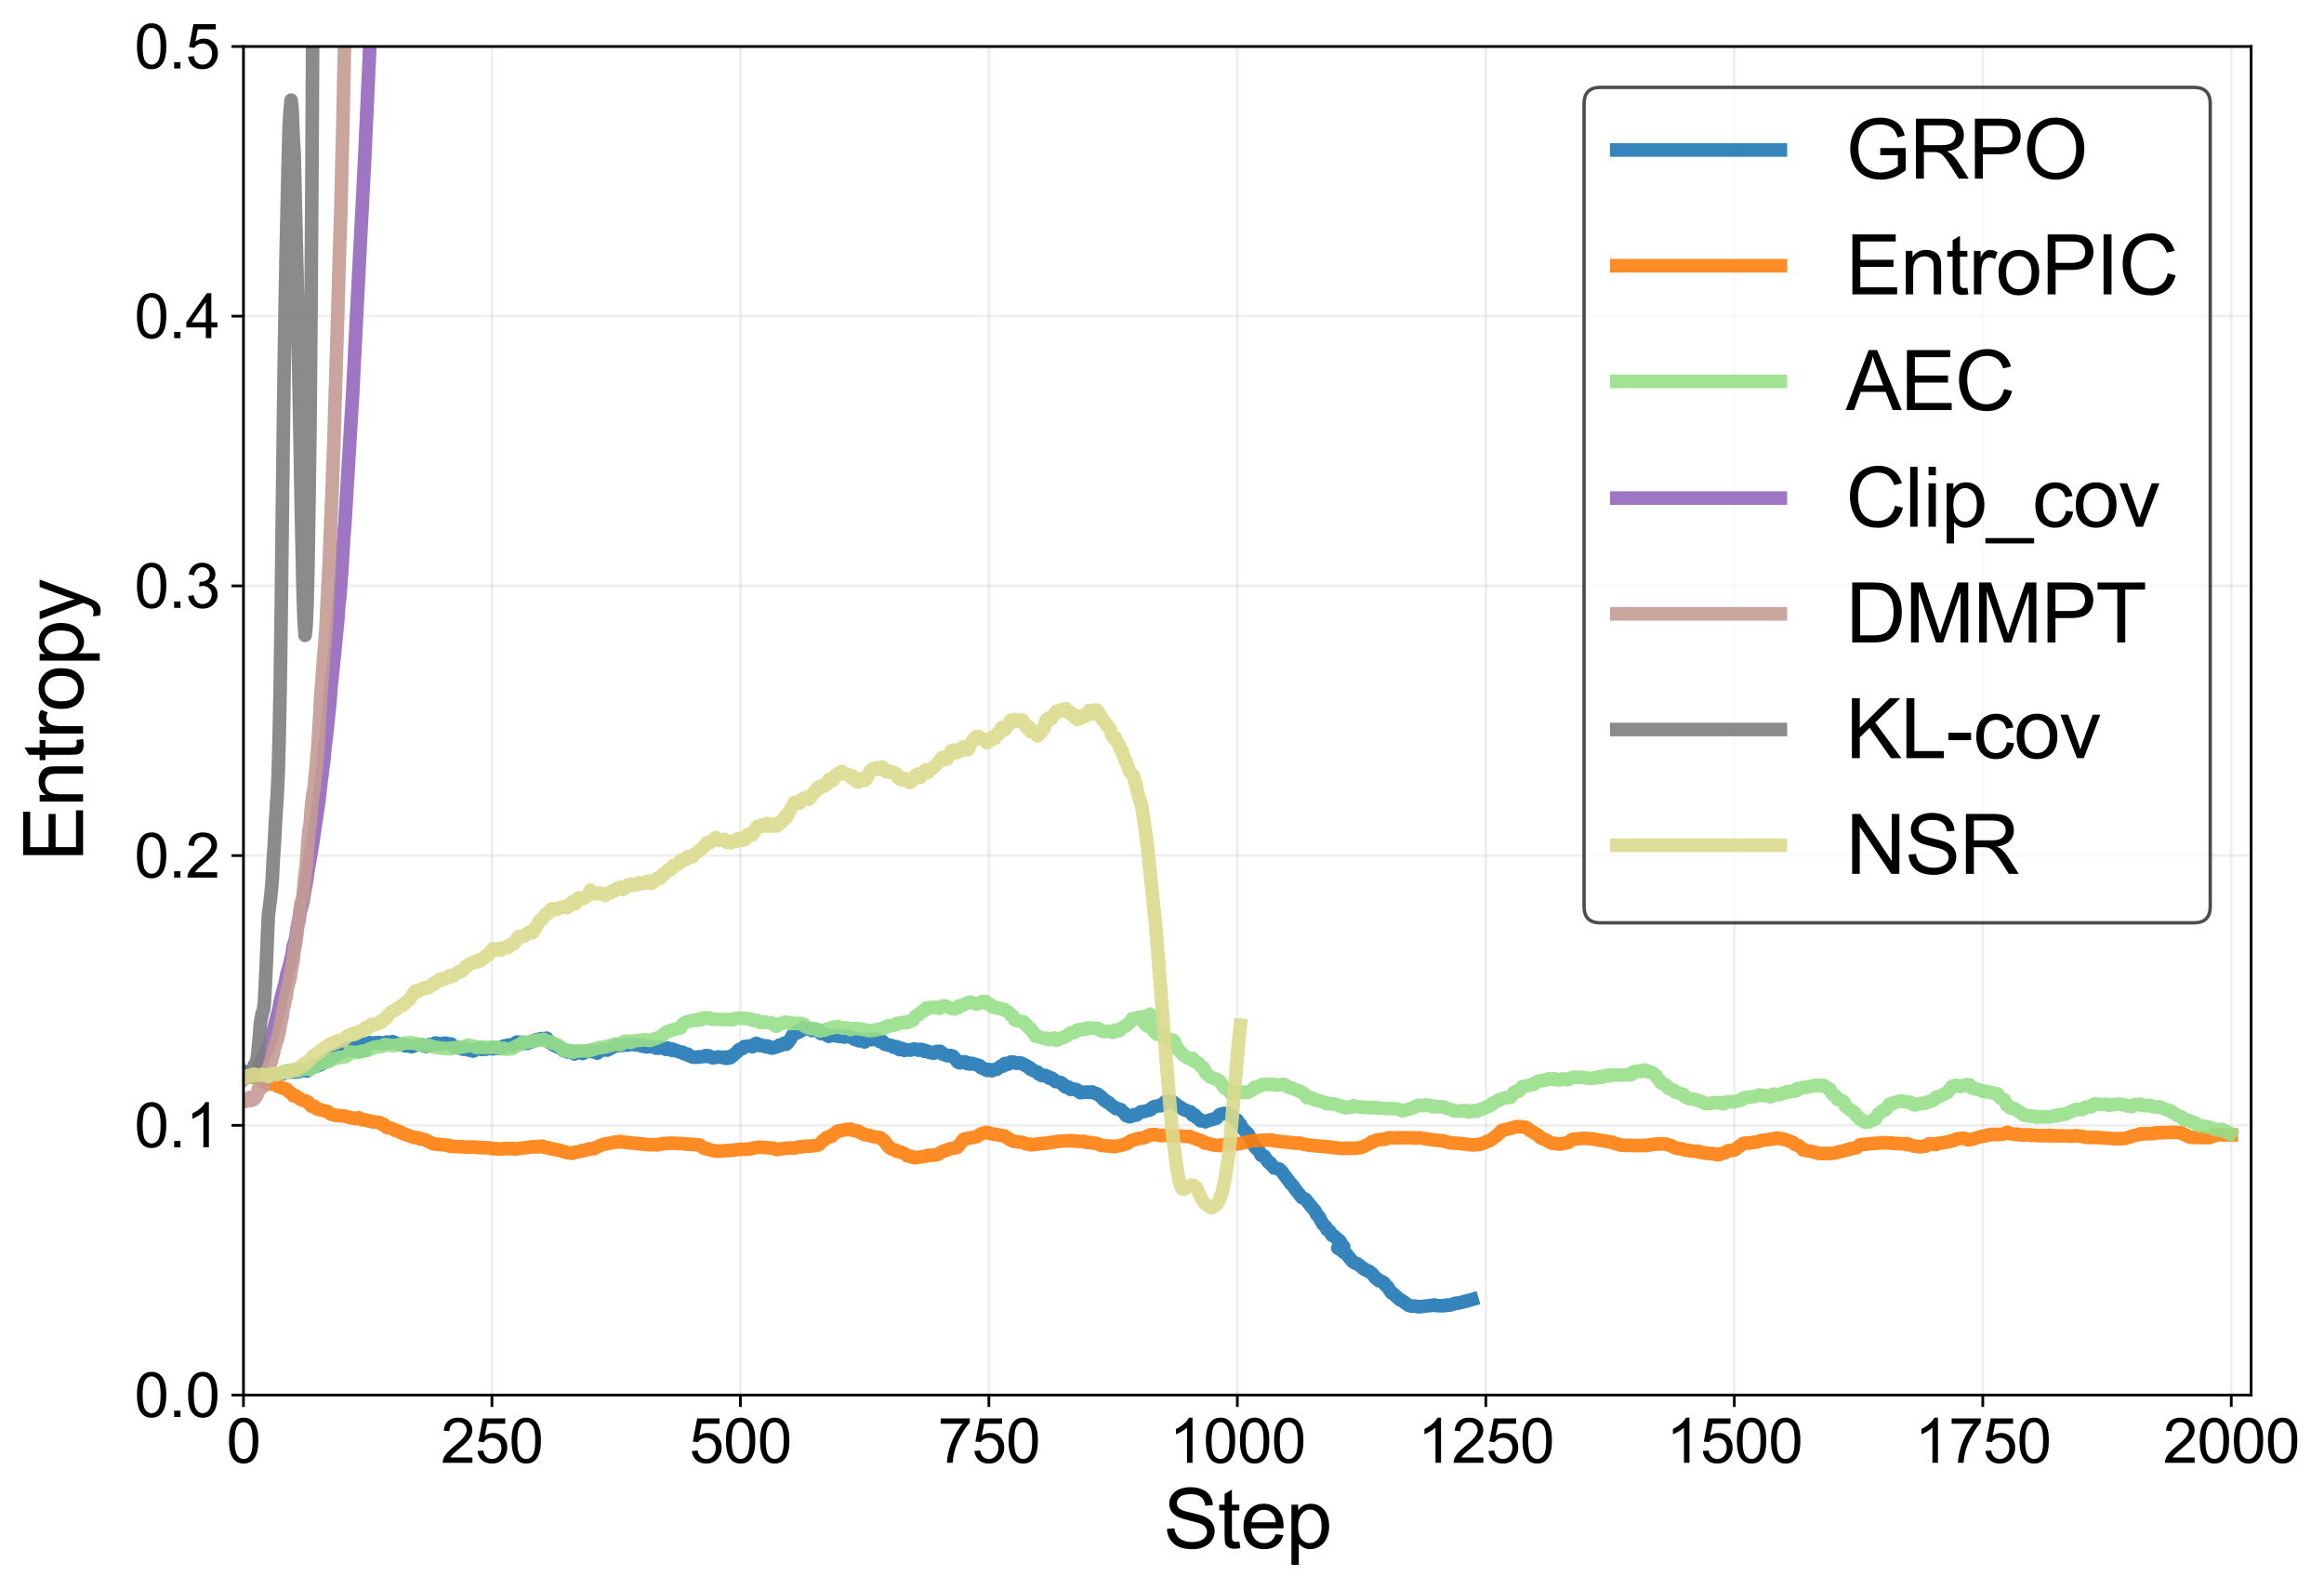 <?xml version="1.0" encoding="utf-8" standalone="no"?>
<!DOCTYPE svg PUBLIC "-//W3C//DTD SVG 1.1//EN"
  "http://www.w3.org/Graphics/SVG/1.1/DTD/svg11.dtd">
<svg xmlns:xlink="http://www.w3.org/1999/xlink" width="682.043pt" height="466.232pt" viewBox="0 0 682.043 466.232" xmlns="http://www.w3.org/2000/svg" version="1.1">
 <defs>
  <style type="text/css">*{stroke-linejoin: round; stroke-linecap: butt}</style>
 </defs>
 <g id="figure_1">
  <g id="patch_1">
   <path d="M 0 466.232 
L 682.043 466.232 
L 682.043 0 
L 0 0 
z
" style="fill: #ffffff"/>
  </g>
  <g id="axes_1">
   <g id="patch_2">
    <path d="M 71.45 409.33 
L 660.657 409.33 
L 660.657 13.642 
L 71.45 13.642 
z
" style="fill: #ffffff"/>
   </g>
   <g id="matplotlib.axis_1">
    <g id="xtick_1">
     <g id="line2d_1">
      <path d="M 71.45 409.33 
L 71.45 13.642 
" clip-path="url(#p82946df08b)" style="fill: none; stroke: #b0b0b0; stroke-opacity: 0.2; stroke-width: 0.8; stroke-linecap: square"/>
     </g>
     <g id="line2d_2">
      <defs>
       <path id="m1c907f2a6c" d="M 0 0 
L 0 3.5 
" style="stroke: #000000; stroke-width: 0.8"/>
      </defs>
      <g>
       <use xlink:href="#m1c907f2a6c" x="71.45" y="409.33" style="stroke: #000000; stroke-width: 0.8"/>
      </g>
     </g>
     <g id="text_1">
      <!-- 0 -->
      <g transform="translate(66.445 429.214) scale(0.18 -0.18)">
       <defs>
        <path id="ArialMT-30" d="M 266 2259 
Q 266 3072 433 3567 
Q 600 4063 929 4331 
Q 1259 4600 1759 4600 
Q 2128 4600 2406 4451 
Q 2684 4303 2865 4023 
Q 3047 3744 3150 3342 
Q 3253 2941 3253 2259 
Q 3253 1453 3087 958 
Q 2922 463 2592 192 
Q 2263 -78 1759 -78 
Q 1097 -78 719 397 
Q 266 969 266 2259 
z
M 844 2259 
Q 844 1131 1108 757 
Q 1372 384 1759 384 
Q 2147 384 2411 759 
Q 2675 1134 2675 2259 
Q 2675 3391 2411 3762 
Q 2147 4134 1753 4134 
Q 1366 4134 1134 3806 
Q 844 3388 844 2259 
z
" transform="scale(0.016)"/>
       </defs>
       <use xlink:href="#ArialMT-30"/>
      </g>
     </g>
    </g>
    <g id="xtick_2">
     <g id="line2d_3">
      <path d="M 144.372 409.33 
L 144.372 13.642 
" clip-path="url(#p82946df08b)" style="fill: none; stroke: #b0b0b0; stroke-opacity: 0.2; stroke-width: 0.8; stroke-linecap: square"/>
     </g>
     <g id="line2d_4">
      <g>
       <use xlink:href="#m1c907f2a6c" x="144.372" y="409.33" style="stroke: #000000; stroke-width: 0.8"/>
      </g>
     </g>
     <g id="text_2">
      <!-- 250 -->
      <g transform="translate(129.357 429.214) scale(0.18 -0.18)">
       <defs>
        <path id="ArialMT-32" d="M 3222 541 
L 3222 0 
L 194 0 
Q 188 203 259 391 
Q 375 700 629 1000 
Q 884 1300 1366 1694 
Q 2113 2306 2375 2664 
Q 2638 3022 2638 3341 
Q 2638 3675 2398 3904 
Q 2159 4134 1775 4134 
Q 1369 4134 1125 3890 
Q 881 3647 878 3216 
L 300 3275 
Q 359 3922 746 4261 
Q 1134 4600 1788 4600 
Q 2447 4600 2831 4234 
Q 3216 3869 3216 3328 
Q 3216 3053 3103 2787 
Q 2991 2522 2730 2228 
Q 2469 1934 1863 1422 
Q 1356 997 1212 845 
Q 1069 694 975 541 
L 3222 541 
z
" transform="scale(0.016)"/>
        <path id="ArialMT-35" d="M 266 1200 
L 856 1250 
Q 922 819 1161 601 
Q 1400 384 1738 384 
Q 2144 384 2425 690 
Q 2706 997 2706 1503 
Q 2706 1984 2436 2262 
Q 2166 2541 1728 2541 
Q 1456 2541 1237 2417 
Q 1019 2294 894 2097 
L 366 2166 
L 809 4519 
L 3088 4519 
L 3088 3981 
L 1259 3981 
L 1013 2750 
Q 1425 3038 1878 3038 
Q 2478 3038 2890 2622 
Q 3303 2206 3303 1553 
Q 3303 931 2941 478 
Q 2500 -78 1738 -78 
Q 1113 -78 717 272 
Q 322 622 266 1200 
z
" transform="scale(0.016)"/>
       </defs>
       <use xlink:href="#ArialMT-32"/>
       <use xlink:href="#ArialMT-35" x="55.615"/>
       <use xlink:href="#ArialMT-30" x="111.23"/>
      </g>
     </g>
    </g>
    <g id="xtick_3">
     <g id="line2d_5">
      <path d="M 217.293 409.33 
L 217.293 13.642 
" clip-path="url(#p82946df08b)" style="fill: none; stroke: #b0b0b0; stroke-opacity: 0.2; stroke-width: 0.8; stroke-linecap: square"/>
     </g>
     <g id="line2d_6">
      <g>
       <use xlink:href="#m1c907f2a6c" x="217.293" y="409.33" style="stroke: #000000; stroke-width: 0.8"/>
      </g>
     </g>
     <g id="text_3">
      <!-- 500 -->
      <g transform="translate(202.279 429.214) scale(0.18 -0.18)">
       <use xlink:href="#ArialMT-35"/>
       <use xlink:href="#ArialMT-30" x="55.615"/>
       <use xlink:href="#ArialMT-30" x="111.23"/>
      </g>
     </g>
    </g>
    <g id="xtick_4">
     <g id="line2d_7">
      <path d="M 290.215 409.33 
L 290.215 13.642 
" clip-path="url(#p82946df08b)" style="fill: none; stroke: #b0b0b0; stroke-opacity: 0.2; stroke-width: 0.8; stroke-linecap: square"/>
     </g>
     <g id="line2d_8">
      <g>
       <use xlink:href="#m1c907f2a6c" x="290.215" y="409.33" style="stroke: #000000; stroke-width: 0.8"/>
      </g>
     </g>
     <g id="text_4">
      <!-- 750 -->
      <g transform="translate(275.201 429.214) scale(0.18 -0.18)">
       <defs>
        <path id="ArialMT-37" d="M 303 3981 
L 303 4522 
L 3269 4522 
L 3269 4084 
Q 2831 3619 2401 2847 
Q 1972 2075 1738 1259 
Q 1569 684 1522 0 
L 944 0 
Q 953 541 1156 1306 
Q 1359 2072 1739 2783 
Q 2119 3494 2547 3981 
L 303 3981 
z
" transform="scale(0.016)"/>
       </defs>
       <use xlink:href="#ArialMT-37"/>
       <use xlink:href="#ArialMT-35" x="55.615"/>
       <use xlink:href="#ArialMT-30" x="111.23"/>
      </g>
     </g>
    </g>
    <g id="xtick_5">
     <g id="line2d_9">
      <path d="M 363.137 409.33 
L 363.137 13.642 
" clip-path="url(#p82946df08b)" style="fill: none; stroke: #b0b0b0; stroke-opacity: 0.2; stroke-width: 0.8; stroke-linecap: square"/>
     </g>
     <g id="line2d_10">
      <g>
       <use xlink:href="#m1c907f2a6c" x="363.137" y="409.33" style="stroke: #000000; stroke-width: 0.8"/>
      </g>
     </g>
     <g id="text_5">
      <!-- 1000 -->
      <g transform="translate(343.117 429.214) scale(0.18 -0.18)">
       <defs>
        <path id="ArialMT-31" d="M 2384 0 
L 1822 0 
L 1822 3584 
Q 1619 3391 1289 3197 
Q 959 3003 697 2906 
L 697 3450 
Q 1169 3672 1522 3987 
Q 1875 4303 2022 4600 
L 2384 4600 
L 2384 0 
z
" transform="scale(0.016)"/>
       </defs>
       <use xlink:href="#ArialMT-31"/>
       <use xlink:href="#ArialMT-30" x="55.615"/>
       <use xlink:href="#ArialMT-30" x="111.23"/>
       <use xlink:href="#ArialMT-30" x="166.846"/>
      </g>
     </g>
    </g>
    <g id="xtick_6">
     <g id="line2d_11">
      <path d="M 436.058 409.33 
L 436.058 13.642 
" clip-path="url(#p82946df08b)" style="fill: none; stroke: #b0b0b0; stroke-opacity: 0.2; stroke-width: 0.8; stroke-linecap: square"/>
     </g>
     <g id="line2d_12">
      <g>
       <use xlink:href="#m1c907f2a6c" x="436.058" y="409.33" style="stroke: #000000; stroke-width: 0.8"/>
      </g>
     </g>
     <g id="text_6">
      <!-- 1250 -->
      <g transform="translate(416.039 429.214) scale(0.18 -0.18)">
       <use xlink:href="#ArialMT-31"/>
       <use xlink:href="#ArialMT-32" x="55.615"/>
       <use xlink:href="#ArialMT-35" x="111.23"/>
       <use xlink:href="#ArialMT-30" x="166.846"/>
      </g>
     </g>
    </g>
    <g id="xtick_7">
     <g id="line2d_13">
      <path d="M 508.98 409.33 
L 508.98 13.642 
" clip-path="url(#p82946df08b)" style="fill: none; stroke: #b0b0b0; stroke-opacity: 0.2; stroke-width: 0.8; stroke-linecap: square"/>
     </g>
     <g id="line2d_14">
      <g>
       <use xlink:href="#m1c907f2a6c" x="508.98" y="409.33" style="stroke: #000000; stroke-width: 0.8"/>
      </g>
     </g>
     <g id="text_7">
      <!-- 1500 -->
      <g transform="translate(488.961 429.214) scale(0.18 -0.18)">
       <use xlink:href="#ArialMT-31"/>
       <use xlink:href="#ArialMT-35" x="55.615"/>
       <use xlink:href="#ArialMT-30" x="111.23"/>
       <use xlink:href="#ArialMT-30" x="166.846"/>
      </g>
     </g>
    </g>
    <g id="xtick_8">
     <g id="line2d_15">
      <path d="M 581.902 409.33 
L 581.902 13.642 
" clip-path="url(#p82946df08b)" style="fill: none; stroke: #b0b0b0; stroke-opacity: 0.2; stroke-width: 0.8; stroke-linecap: square"/>
     </g>
     <g id="line2d_16">
      <g>
       <use xlink:href="#m1c907f2a6c" x="581.902" y="409.33" style="stroke: #000000; stroke-width: 0.8"/>
      </g>
     </g>
     <g id="text_8">
      <!-- 1750 -->
      <g transform="translate(561.882 429.214) scale(0.18 -0.18)">
       <use xlink:href="#ArialMT-31"/>
       <use xlink:href="#ArialMT-37" x="55.615"/>
       <use xlink:href="#ArialMT-35" x="111.23"/>
       <use xlink:href="#ArialMT-30" x="166.846"/>
      </g>
     </g>
    </g>
    <g id="xtick_9">
     <g id="line2d_17">
      <path d="M 654.824 409.33 
L 654.824 13.642 
" clip-path="url(#p82946df08b)" style="fill: none; stroke: #b0b0b0; stroke-opacity: 0.2; stroke-width: 0.8; stroke-linecap: square"/>
     </g>
     <g id="line2d_18">
      <g>
       <use xlink:href="#m1c907f2a6c" x="654.824" y="409.33" style="stroke: #000000; stroke-width: 0.8"/>
      </g>
     </g>
     <g id="text_9">
      <!-- 2000 -->
      <g transform="translate(634.804 429.214) scale(0.18 -0.18)">
       <use xlink:href="#ArialMT-32"/>
       <use xlink:href="#ArialMT-30" x="55.615"/>
       <use xlink:href="#ArialMT-30" x="111.23"/>
       <use xlink:href="#ArialMT-30" x="166.846"/>
      </g>
     </g>
    </g>
    <g id="text_10">
     <!-- Step -->
     <g transform="translate(341.369 454.262) scale(0.24 -0.24)">
      <defs>
       <path id="ArialMT-53" d="M 288 1472 
L 859 1522 
Q 900 1178 1048 958 
Q 1197 738 1509 602 
Q 1822 466 2213 466 
Q 2559 466 2825 569 
Q 3091 672 3220 851 
Q 3350 1031 3350 1244 
Q 3350 1459 3225 1620 
Q 3100 1781 2813 1891 
Q 2628 1963 1997 2114 
Q 1366 2266 1113 2400 
Q 784 2572 623 2826 
Q 463 3081 463 3397 
Q 463 3744 659 4045 
Q 856 4347 1234 4503 
Q 1613 4659 2075 4659 
Q 2584 4659 2973 4495 
Q 3363 4331 3572 4012 
Q 3781 3694 3797 3291 
L 3216 3247 
Q 3169 3681 2898 3903 
Q 2628 4125 2100 4125 
Q 1550 4125 1298 3923 
Q 1047 3722 1047 3438 
Q 1047 3191 1225 3031 
Q 1400 2872 2139 2705 
Q 2878 2538 3153 2413 
Q 3553 2228 3743 1945 
Q 3934 1663 3934 1294 
Q 3934 928 3725 604 
Q 3516 281 3123 101 
Q 2731 -78 2241 -78 
Q 1619 -78 1198 103 
Q 778 284 539 648 
Q 300 1013 288 1472 
z
" transform="scale(0.016)"/>
       <path id="ArialMT-74" d="M 1650 503 
L 1731 6 
Q 1494 -44 1306 -44 
Q 1000 -44 831 53 
Q 663 150 594 308 
Q 525 466 525 972 
L 525 2881 
L 113 2881 
L 113 3319 
L 525 3319 
L 525 4141 
L 1084 4478 
L 1084 3319 
L 1650 3319 
L 1650 2881 
L 1084 2881 
L 1084 941 
Q 1084 700 1114 631 
Q 1144 563 1211 522 
Q 1278 481 1403 481 
Q 1497 481 1650 503 
z
" transform="scale(0.016)"/>
       <path id="ArialMT-65" d="M 2694 1069 
L 3275 997 
Q 3138 488 2766 206 
Q 2394 -75 1816 -75 
Q 1088 -75 661 373 
Q 234 822 234 1631 
Q 234 2469 665 2931 
Q 1097 3394 1784 3394 
Q 2450 3394 2872 2941 
Q 3294 2488 3294 1666 
Q 3294 1616 3291 1516 
L 816 1516 
Q 847 969 1125 678 
Q 1403 388 1819 388 
Q 2128 388 2347 550 
Q 2566 713 2694 1069 
z
M 847 1978 
L 2700 1978 
Q 2663 2397 2488 2606 
Q 2219 2931 1791 2931 
Q 1403 2931 1139 2672 
Q 875 2413 847 1978 
z
" transform="scale(0.016)"/>
       <path id="ArialMT-70" d="M 422 -1272 
L 422 3319 
L 934 3319 
L 934 2888 
Q 1116 3141 1344 3267 
Q 1572 3394 1897 3394 
Q 2322 3394 2647 3175 
Q 2972 2956 3137 2557 
Q 3303 2159 3303 1684 
Q 3303 1175 3120 767 
Q 2938 359 2589 142 
Q 2241 -75 1856 -75 
Q 1575 -75 1351 44 
Q 1128 163 984 344 
L 984 -1272 
L 422 -1272 
z
M 931 1641 
Q 931 1000 1190 694 
Q 1450 388 1819 388 
Q 2194 388 2461 705 
Q 2728 1022 2728 1688 
Q 2728 2322 2467 2637 
Q 2206 2953 1844 2953 
Q 1484 2953 1207 2617 
Q 931 2281 931 1641 
z
" transform="scale(0.016)"/>
      </defs>
      <use xlink:href="#ArialMT-53"/>
      <use xlink:href="#ArialMT-74" x="66.699"/>
      <use xlink:href="#ArialMT-65" x="94.482"/>
      <use xlink:href="#ArialMT-70" x="150.098"/>
     </g>
    </g>
   </g>
   <g id="matplotlib.axis_2">
    <g id="ytick_1">
     <g id="line2d_19">
      <path d="M 71.45 409.33 
L 660.657 409.33 
" clip-path="url(#p82946df08b)" style="fill: none; stroke: #b0b0b0; stroke-opacity: 0.2; stroke-width: 0.8; stroke-linecap: square"/>
     </g>
     <g id="line2d_20">
      <defs>
       <path id="mbb100e6a25" d="M 0 0 
L -3.5 0 
" style="stroke: #000000; stroke-width: 0.8"/>
      </defs>
      <g>
       <use xlink:href="#mbb100e6a25" x="71.45" y="409.33" style="stroke: #000000; stroke-width: 0.8"/>
      </g>
     </g>
     <g id="text_11">
      <!-- 0.0 -->
      <g transform="translate(39.43 415.772) scale(0.18 -0.18)">
       <defs>
        <path id="ArialMT-2e" d="M 581 0 
L 581 641 
L 1222 641 
L 1222 0 
L 581 0 
z
" transform="scale(0.016)"/>
       </defs>
       <use xlink:href="#ArialMT-30"/>
       <use xlink:href="#ArialMT-2e" x="55.615"/>
       <use xlink:href="#ArialMT-30" x="83.398"/>
      </g>
     </g>
    </g>
    <g id="ytick_2">
     <g id="line2d_21">
      <path d="M 71.45 330.192 
L 660.657 330.192 
" clip-path="url(#p82946df08b)" style="fill: none; stroke: #b0b0b0; stroke-opacity: 0.2; stroke-width: 0.8; stroke-linecap: square"/>
     </g>
     <g id="line2d_22">
      <g>
       <use xlink:href="#mbb100e6a25" x="71.45" y="330.192" style="stroke: #000000; stroke-width: 0.8"/>
      </g>
     </g>
     <g id="text_12">
      <!-- 0.1 -->
      <g transform="translate(39.43 336.634) scale(0.18 -0.18)">
       <use xlink:href="#ArialMT-30"/>
       <use xlink:href="#ArialMT-2e" x="55.615"/>
       <use xlink:href="#ArialMT-31" x="83.398"/>
      </g>
     </g>
    </g>
    <g id="ytick_3">
     <g id="line2d_23">
      <path d="M 71.45 251.055 
L 660.657 251.055 
" clip-path="url(#p82946df08b)" style="fill: none; stroke: #b0b0b0; stroke-opacity: 0.2; stroke-width: 0.8; stroke-linecap: square"/>
     </g>
     <g id="line2d_24">
      <g>
       <use xlink:href="#mbb100e6a25" x="71.45" y="251.055" style="stroke: #000000; stroke-width: 0.8"/>
      </g>
     </g>
     <g id="text_13">
      <!-- 0.2 -->
      <g transform="translate(39.43 257.497) scale(0.18 -0.18)">
       <use xlink:href="#ArialMT-30"/>
       <use xlink:href="#ArialMT-2e" x="55.615"/>
       <use xlink:href="#ArialMT-32" x="83.398"/>
      </g>
     </g>
    </g>
    <g id="ytick_4">
     <g id="line2d_25">
      <path d="M 71.45 171.917 
L 660.657 171.917 
" clip-path="url(#p82946df08b)" style="fill: none; stroke: #b0b0b0; stroke-opacity: 0.2; stroke-width: 0.8; stroke-linecap: square"/>
     </g>
     <g id="line2d_26">
      <g>
       <use xlink:href="#mbb100e6a25" x="71.45" y="171.917" style="stroke: #000000; stroke-width: 0.8"/>
      </g>
     </g>
     <g id="text_14">
      <!-- 0.3 -->
      <g transform="translate(39.43 178.359) scale(0.18 -0.18)">
       <defs>
        <path id="ArialMT-33" d="M 269 1209 
L 831 1284 
Q 928 806 1161 595 
Q 1394 384 1728 384 
Q 2125 384 2398 659 
Q 2672 934 2672 1341 
Q 2672 1728 2419 1979 
Q 2166 2231 1775 2231 
Q 1616 2231 1378 2169 
L 1441 2663 
Q 1497 2656 1531 2656 
Q 1891 2656 2178 2843 
Q 2466 3031 2466 3422 
Q 2466 3731 2256 3934 
Q 2047 4138 1716 4138 
Q 1388 4138 1169 3931 
Q 950 3725 888 3313 
L 325 3413 
Q 428 3978 793 4289 
Q 1159 4600 1703 4600 
Q 2078 4600 2393 4439 
Q 2709 4278 2876 4000 
Q 3044 3722 3044 3409 
Q 3044 3113 2884 2869 
Q 2725 2625 2413 2481 
Q 2819 2388 3044 2092 
Q 3269 1797 3269 1353 
Q 3269 753 2831 336 
Q 2394 -81 1725 -81 
Q 1122 -81 723 278 
Q 325 638 269 1209 
z
" transform="scale(0.016)"/>
       </defs>
       <use xlink:href="#ArialMT-30"/>
       <use xlink:href="#ArialMT-2e" x="55.615"/>
       <use xlink:href="#ArialMT-33" x="83.398"/>
      </g>
     </g>
    </g>
    <g id="ytick_5">
     <g id="line2d_27">
      <path d="M 71.45 92.78 
L 660.657 92.78 
" clip-path="url(#p82946df08b)" style="fill: none; stroke: #b0b0b0; stroke-opacity: 0.2; stroke-width: 0.8; stroke-linecap: square"/>
     </g>
     <g id="line2d_28">
      <g>
       <use xlink:href="#mbb100e6a25" x="71.45" y="92.78" style="stroke: #000000; stroke-width: 0.8"/>
      </g>
     </g>
     <g id="text_15">
      <!-- 0.4 -->
      <g transform="translate(39.43 99.222) scale(0.18 -0.18)">
       <defs>
        <path id="ArialMT-34" d="M 2069 0 
L 2069 1097 
L 81 1097 
L 81 1613 
L 2172 4581 
L 2631 4581 
L 2631 1613 
L 3250 1613 
L 3250 1097 
L 2631 1097 
L 2631 0 
L 2069 0 
z
M 2069 1613 
L 2069 3678 
L 634 1613 
L 2069 1613 
z
" transform="scale(0.016)"/>
       </defs>
       <use xlink:href="#ArialMT-30"/>
       <use xlink:href="#ArialMT-2e" x="55.615"/>
       <use xlink:href="#ArialMT-34" x="83.398"/>
      </g>
     </g>
    </g>
    <g id="ytick_6">
     <g id="line2d_29">
      <path d="M 71.45 13.642 
L 660.657 13.642 
" clip-path="url(#p82946df08b)" style="fill: none; stroke: #b0b0b0; stroke-opacity: 0.2; stroke-width: 0.8; stroke-linecap: square"/>
     </g>
     <g id="line2d_30">
      <g>
       <use xlink:href="#mbb100e6a25" x="71.45" y="13.642" style="stroke: #000000; stroke-width: 0.8"/>
      </g>
     </g>
     <g id="text_16">
      <!-- 0.5 -->
      <g transform="translate(39.43 20.084) scale(0.18 -0.18)">
       <use xlink:href="#ArialMT-30"/>
       <use xlink:href="#ArialMT-2e" x="55.615"/>
       <use xlink:href="#ArialMT-35" x="83.398"/>
      </g>
     </g>
    </g>
    <g id="text_17">
     <!-- Entropy -->
     <g transform="translate(24.379 252.839) rotate(-90) scale(0.24 -0.24)">
      <defs>
       <path id="ArialMT-45" d="M 506 0 
L 506 4581 
L 3819 4581 
L 3819 4041 
L 1113 4041 
L 1113 2638 
L 3647 2638 
L 3647 2100 
L 1113 2100 
L 1113 541 
L 3925 541 
L 3925 0 
L 506 0 
z
" transform="scale(0.016)"/>
       <path id="ArialMT-6e" d="M 422 0 
L 422 3319 
L 928 3319 
L 928 2847 
Q 1294 3394 1984 3394 
Q 2284 3394 2536 3286 
Q 2788 3178 2913 3003 
Q 3038 2828 3088 2588 
Q 3119 2431 3119 2041 
L 3119 0 
L 2556 0 
L 2556 2019 
Q 2556 2363 2490 2533 
Q 2425 2703 2258 2804 
Q 2091 2906 1866 2906 
Q 1506 2906 1245 2678 
Q 984 2450 984 1813 
L 984 0 
L 422 0 
z
" transform="scale(0.016)"/>
       <path id="ArialMT-72" d="M 416 0 
L 416 3319 
L 922 3319 
L 922 2816 
Q 1116 3169 1280 3281 
Q 1444 3394 1641 3394 
Q 1925 3394 2219 3213 
L 2025 2691 
Q 1819 2813 1613 2813 
Q 1428 2813 1281 2702 
Q 1134 2591 1072 2394 
Q 978 2094 978 1738 
L 978 0 
L 416 0 
z
" transform="scale(0.016)"/>
       <path id="ArialMT-6f" d="M 213 1659 
Q 213 2581 725 3025 
Q 1153 3394 1769 3394 
Q 2453 3394 2887 2945 
Q 3322 2497 3322 1706 
Q 3322 1066 3130 698 
Q 2938 331 2570 128 
Q 2203 -75 1769 -75 
Q 1072 -75 642 372 
Q 213 819 213 1659 
z
M 791 1659 
Q 791 1022 1069 705 
Q 1347 388 1769 388 
Q 2188 388 2466 706 
Q 2744 1025 2744 1678 
Q 2744 2294 2464 2611 
Q 2184 2928 1769 2928 
Q 1347 2928 1069 2612 
Q 791 2297 791 1659 
z
" transform="scale(0.016)"/>
       <path id="ArialMT-79" d="M 397 -1278 
L 334 -750 
Q 519 -800 656 -800 
Q 844 -800 956 -737 
Q 1069 -675 1141 -563 
Q 1194 -478 1313 -144 
Q 1328 -97 1363 -6 
L 103 3319 
L 709 3319 
L 1400 1397 
Q 1534 1031 1641 628 
Q 1738 1016 1872 1384 
L 2581 3319 
L 3144 3319 
L 1881 -56 
Q 1678 -603 1566 -809 
Q 1416 -1088 1222 -1217 
Q 1028 -1347 759 -1347 
Q 597 -1347 397 -1278 
z
" transform="scale(0.016)"/>
      </defs>
      <use xlink:href="#ArialMT-45"/>
      <use xlink:href="#ArialMT-6e" x="66.699"/>
      <use xlink:href="#ArialMT-74" x="122.314"/>
      <use xlink:href="#ArialMT-72" x="150.098"/>
      <use xlink:href="#ArialMT-6f" x="183.398"/>
      <use xlink:href="#ArialMT-70" x="239.014"/>
      <use xlink:href="#ArialMT-79" x="294.629"/>
     </g>
    </g>
   </g>
   <g id="line2d_31">
    <path d="M 72.033 314.688 
L 72.617 315.047 
L 75.825 316.133 
L 76.117 316.04 
L 76.409 316.176 
L 76.7 316.146 
L 77.284 316.277 
L 77.575 316.292 
L 77.867 315.87 
L 78.159 315.664 
L 79.617 315.472 
L 80.492 315.278 
L 80.784 315.447 
L 82.242 314.962 
L 83.117 315.08 
L 83.409 314.913 
L 83.993 314.771 
L 84.284 314.27 
L 84.868 314.619 
L 87.493 314.542 
L 88.076 314.204 
L 88.368 314.234 
L 89.535 313.86 
L 89.826 313.86 
L 90.118 314.266 
L 90.701 313.712 
L 90.993 313.494 
L 91.285 313.425 
L 91.868 313.04 
L 92.451 313.003 
L 92.743 312.727 
L 93.035 312.627 
L 93.327 312.692 
L 93.91 312.145 
L 94.202 312.313 
L 95.66 311.125 
L 96.535 310.978 
L 96.827 310.84 
L 97.118 310.55 
L 97.41 310.461 
L 97.702 309.95 
L 98.285 309.935 
L 98.577 309.729 
L 98.869 309.244 
L 99.744 308.958 
L 100.619 308.713 
L 100.91 308.43 
L 101.202 308.501 
L 101.785 308.23 
L 102.369 308.019 
L 102.66 308.13 
L 103.536 308.195 
L 103.827 308.093 
L 105.577 308.495 
L 105.869 308.218 
L 106.452 308.194 
L 107.036 308.255 
L 101.202 308.151 
L 101.494 308.04 
L 101.785 307.808 
L 102.077 307.977 
L 102.369 307.596 
L 104.119 307.334 
L 104.994 306.986 
L 105.286 307.143 
L 105.869 306.787 
L 107.036 306.279 
L 107.327 306.369 
L 107.911 306.238 
L 108.494 305.918 
L 108.786 306.181 
L 109.078 306.288 
L 109.369 306.09 
L 111.119 305.874 
L 111.703 306.096 
L 112.286 306.004 
L 112.578 306.129 
L 113.453 305.758 
L 114.328 306.046 
L 114.62 305.758 
L 115.203 305.642 
L 115.495 305.844 
L 115.786 305.853 
L 116.953 306.463 
L 117.245 306.491 
L 118.12 306.382 
L 118.995 306.883 
L 119.578 306.825 
L 120.745 307.104 
L 121.037 307.063 
L 121.912 306.717 
L 123.079 306.524 
L 123.37 306.615 
L 123.954 306.534 
L 124.537 306.918 
L 125.12 307.036 
L 125.412 306.708 
L 125.704 306.677 
L 125.995 306.501 
L 126.287 306.804 
L 127.454 306.315 
L 127.746 306.025 
L 128.037 306.04 
L 129.204 306.37 
L 129.496 306.245 
L 129.787 306.38 
L 130.371 306.071 
L 130.954 306.092 
L 131.246 306.327 
L 131.537 306.266 
L 132.121 306.47 
L 132.413 306.325 
L 132.704 306.786 
L 133.288 307.203 
L 134.454 307.378 
L 134.746 307.509 
L 135.329 307.453 
L 135.621 307.536 
L 135.913 307.87 
L 136.496 307.429 
L 136.788 307.798 
L 137.08 307.84 
L 137.371 308.069 
L 137.955 308.173 
L 138.246 308.058 
L 138.83 308.423 
L 139.121 308.28 
L 139.413 307.896 
L 140.871 307.774 
L 141.163 307.476 
L 141.455 307.946 
L 142.038 307.815 
L 142.622 307.866 
L 144.372 307.426 
L 144.663 307.758 
L 145.538 307.428 
L 146.122 307.648 
L 146.413 307.5 
L 146.705 307.526 
L 146.997 307.361 
L 147.289 307.502 
L 147.58 307.072 
L 147.872 306.901 
L 148.164 306.894 
L 149.622 306.58 
L 150.205 306.573 
L 150.497 306.814 
L 151.08 306.45 
L 151.664 305.761 
L 152.539 305.824 
L 153.122 305.866 
L 153.414 305.85 
L 153.706 306.118 
L 154.872 306.102 
L 157.498 305.047 
L 158.081 305.013 
L 158.664 304.768 
L 159.248 304.971 
L 159.539 304.741 
L 159.831 304.818 
L 160.414 304.633 
L 160.998 305.354 
L 161.581 306.061 
L 161.873 306.044 
L 162.456 306.657 
L 164.498 307.567 
L 165.081 307.887 
L 165.373 308.303 
L 165.665 308.13 
L 165.957 308.107 
L 166.248 308.484 
L 166.54 308.67 
L 167.123 308.408 
L 167.415 308.538 
L 167.707 308.432 
L 167.998 308.589 
L 168.582 309.243 
L 169.457 308.596 
L 170.04 308.378 
L 170.623 309.006 
L 170.915 309.139 
L 172.082 308.638 
L 172.374 308.447 
L 172.665 308.469 
L 173.54 308.161 
L 174.124 308.643 
L 174.707 308.685 
L 175.29 309.003 
L 175.874 308.539 
L 176.749 308.013 
L 177.332 308.084 
L 177.624 307.916 
L 177.916 308.106 
L 178.207 308.131 
L 179.957 307.165 
L 181.416 306.558 
L 181.708 306.815 
L 182.874 306.694 
L 183.458 306.432 
L 183.749 306.642 
L 184.333 306.635 
L 184.916 306.465 
L 186.083 306.338 
L 186.375 306.57 
L 187.833 306.664 
L 188.125 306.519 
L 188.416 306.969 
L 188.708 306.612 
L 189.583 307.18 
L 190.75 307.074 
L 192.208 307.16 
L 192.5 307.566 
L 193.375 307.547 
L 193.958 307.192 
L 194.833 307.601 
L 195.125 307.541 
L 195.417 307.913 
L 196 307.532 
L 197.167 308.192 
L 197.459 307.837 
L 197.75 308.156 
L 198.042 308.08 
L 199.5 308.719 
L 200.084 308.713 
L 200.376 308.765 
L 200.667 309.164 
L 201.251 309.29 
L 201.542 309.23 
L 201.834 309.309 
L 202.126 309.756 
L 202.417 309.68 
L 203.001 310.08 
L 203.584 310.201 
L 204.751 310.174 
L 206.793 309.973 
L 207.084 309.717 
L 207.668 310.003 
L 207.959 309.787 
L 208.834 310.202 
L 209.126 310.397 
L 210.876 310.122 
L 212.335 310.32 
L 212.626 310.173 
L 212.918 310.519 
L 213.501 310.525 
L 214.085 310.004 
L 214.377 310.329 
L 214.668 310.036 
L 215.252 309.619 
L 215.835 309.023 
L 216.418 308.616 
L 216.71 308.146 
L 217.002 307.923 
L 217.877 307.693 
L 218.46 307.072 
L 220.21 306.871 
L 220.794 307.112 
L 221.085 306.953 
L 221.669 306.247 
L 221.96 306.156 
L 222.252 306.245 
L 222.835 306.801 
L 223.127 306.792 
L 223.419 306.614 
L 224.002 306.934 
L 224.294 306.874 
L 224.877 307.178 
L 225.169 306.884 
L 226.044 307.226 
L 226.336 307.505 
L 226.627 307.538 
L 227.794 307.202 
L 228.377 307.005 
L 228.669 306.68 
L 228.961 306.836 
L 230.128 306.128 
L 230.711 306.424 
L 231.003 306.055 
L 231.294 305.868 
L 231.878 305.035 
L 232.461 303.988 
L 232.753 303.557 
L 233.336 303.301 
L 233.628 302.828 
L 233.92 303.057 
L 235.086 302.488 
L 235.378 301.828 
L 235.67 301.557 
L 236.253 301.64 
L 236.836 301.901 
L 237.128 301.756 
L 237.711 301.813 
L 238.003 302.001 
L 238.295 302.396 
L 238.878 302.174 
L 239.17 302.351 
L 239.753 302.114 
L 240.337 302.363 
L 240.628 302.619 
L 240.92 303.272 
L 241.795 303.287 
L 243.254 304.086 
L 243.545 303.773 
L 243.837 303.836 
L 244.712 303.862 
L 246.17 304.07 
L 247.045 304.16 
L 247.337 303.892 
L 247.92 304.301 
L 249.087 304.044 
L 249.379 304.262 
L 249.671 304.29 
L 250.837 304.983 
L 251.421 304.714 
L 252.004 305.394 
L 252.296 305.195 
L 252.587 305.401 
L 252.879 305.203 
L 253.171 305.391 
L 253.463 305.227 
L 253.754 305.74 
L 254.338 305.179 
L 254.629 305.133 
L 255.213 304.732 
L 255.796 305.051 
L 256.963 304.836 
L 257.838 305.239 
L 258.13 305.601 
L 259.005 305.517 
L 259.588 306.372 
L 259.88 306.287 
L 260.463 306.616 
L 261.63 306.777 
L 262.213 307.284 
L 262.797 307.281 
L 263.088 307.119 
L 263.38 307.205 
L 263.672 307.775 
L 263.963 307.974 
L 264.255 307.887 
L 264.547 307.603 
L 265.13 307.787 
L 265.422 308.211 
L 265.713 307.988 
L 267.172 308.146 
L 268.339 307.748 
L 269.505 308.159 
L 270.089 307.901 
L 270.38 308.027 
L 270.672 307.959 
L 271.255 308.503 
L 271.547 308.256 
L 271.839 308.457 
L 272.13 308.428 
L 272.422 308.552 
L 272.714 308.808 
L 273.589 308.841 
L 273.881 309.025 
L 274.172 308.987 
L 274.756 308.549 
L 275.922 308.468 
L 276.506 309.233 
L 276.797 309.124 
L 277.089 309.445 
L 278.256 309.812 
L 278.839 309.682 
L 279.714 309.961 
L 281.173 311.68 
L 281.464 311.646 
L 281.756 311.855 
L 282.34 311.576 
L 282.923 311.57 
L 283.215 311.563 
L 283.798 312.073 
L 284.09 311.846 
L 284.381 312.118 
L 284.673 312.226 
L 285.256 312.014 
L 285.84 312.191 
L 287.59 312.751 
L 287.882 313.252 
L 288.465 313.416 
L 288.757 313.646 
L 289.048 313.695 
L 289.632 314.086 
L 289.923 313.773 
L 290.215 313.911 
L 290.507 313.871 
L 291.09 314.183 
L 291.382 313.893 
L 291.674 313.89 
L 292.549 313.75 
L 293.715 312.833 
L 294.007 312.902 
L 294.299 312.827 
L 294.59 312.525 
L 294.882 312.062 
L 295.465 312.362 
L 295.757 312.143 
L 296.049 312.174 
L 296.34 311.765 
L 296.632 311.606 
L 296.924 311.878 
L 297.216 311.674 
L 297.507 311.642 
L 298.382 312.005 
L 299.257 311.843 
L 299.841 311.978 
L 300.132 312.219 
L 300.424 312.295 
L 300.716 312.554 
L 301.007 312.581 
L 301.299 312.758 
L 301.883 313.251 
L 302.174 313.225 
L 302.466 313.733 
L 302.758 313.75 
L 303.049 313.886 
L 303.341 314.161 
L 304.508 314.571 
L 304.799 315.104 
L 305.383 315.235 
L 305.674 315.583 
L 305.966 315.612 
L 306.841 315.547 
L 307.425 316.029 
L 307.716 315.976 
L 308.008 316.4 
L 308.591 316.33 
L 308.883 316.477 
L 309.758 317.345 
L 311.217 317.599 
L 311.8 317.958 
L 312.092 318.488 
L 312.383 318.635 
L 312.675 318.924 
L 313.258 318.84 
L 313.55 318.934 
L 314.133 319.625 
L 315.3 319.568 
L 315.884 319.712 
L 316.175 320.001 
L 316.467 320.038 
L 316.759 320.249 
L 317.05 320.608 
L 318.8 320.435 
L 319.092 320.418 
L 319.384 320.52 
L 320.55 320.4 
L 320.842 320.614 
L 322.009 320.979 
L 323.176 321.824 
L 324.051 322.839 
L 324.634 323.038 
L 324.926 323.399 
L 325.509 323.602 
L 325.801 324.006 
L 326.676 324.662 
L 326.968 324.889 
L 327.259 324.933 
L 327.551 325.281 
L 327.843 325.262 
L 329.009 325.631 
L 329.593 326.28 
L 329.884 326.475 
L 330.468 327.325 
L 331.343 327.647 
L 331.635 327.68 
L 332.51 327.314 
L 332.801 327.057 
L 333.093 327.247 
L 333.676 327.094 
L 334.843 326.21 
L 335.135 326.278 
L 336.593 325.936 
L 337.177 325.691 
L 337.468 325.687 
L 337.76 325.526 
L 338.052 325.116 
L 338.635 324.738 
L 340.094 324.445 
L 340.677 324.464 
L 340.969 324.12 
L 341.552 323.808 
L 341.844 323.328 
L 343.01 323.161 
L 343.302 323.304 
L 344.177 323.26 
L 345.636 324.457 
L 345.927 324.683 
L 346.219 324.757 
L 347.386 325.57 
L 349.427 326.283 
L 350.011 327.208 
L 350.303 327.233 
L 350.594 327.135 
L 350.886 327.444 
L 351.178 327.934 
L 351.761 328.225 
L 352.344 328.869 
L 352.636 328.852 
L 353.511 328.946 
L 353.803 329.153 
L 354.386 328.865 
L 357.011 328.082 
L 357.886 327.081 
L 359.345 326.679 
L 359.637 326.753 
L 360.512 326.724 
L 360.803 327.063 
L 361.678 327.528 
L 361.97 327.989 
L 362.553 328.45 
L 363.137 328.72 
L 363.428 329.374 
L 364.012 329.869 
L 364.304 330.592 
L 365.47 331.972 
L 366.345 332.752 
L 368.095 336.231 
L 368.679 336.973 
L 369.554 337.831 
L 370.137 338.986 
L 371.012 339.228 
L 372.179 340.932 
L 372.762 341.138 
L 373.054 341.775 
L 373.346 341.917 
L 373.929 342.706 
L 375.388 342.997 
L 375.971 343.505 
L 378.888 347.37 
L 379.471 347.921 
L 380.055 348.8 
L 380.638 349.582 
L 382.096 351.413 
L 382.68 351.623 
L 383.263 352.009 
L 385.013 354.239 
L 385.888 355.247 
L 386.472 356.417 
L 387.055 356.937 
L 388.222 359.151 
L 389.097 359.98 
L 389.389 360.71 
L 390.264 361.276 
L 390.847 362.418 
L 391.722 362.841 
L 392.014 363.22 
L 392.889 363.828 
L 393.18 364.118 
L 394.056 365.519 
L 394.347 365.793 
L 392.597 366.22 
L 393.764 366.872 
L 394.347 367.44 
L 395.222 368.017 
L 395.806 368.786 
L 396.972 370.182 
L 397.847 370.682 
L 398.431 370.854 
L 399.889 371.987 
L 400.181 372.294 
L 400.473 372.358 
L 401.056 372.786 
L 401.931 373.088 
L 402.223 373.381 
L 402.806 373.801 
L 403.681 375.026 
L 404.265 375.272 
L 404.556 375.746 
L 405.723 376.098 
L 406.306 376.555 
L 406.598 377.099 
L 407.181 377.529 
L 408.348 379.319 
L 408.932 379.636 
L 410.682 381.256 
L 410.973 381.445 
L 411.265 381.482 
L 413.307 382.965 
L 413.599 383.11 
L 414.474 383.257 
L 415.057 383.192 
L 415.64 383.349 
L 416.807 383.428 
L 417.39 383.341 
L 420.599 382.972 
L 420.891 382.909 
L 421.766 383.104 
L 422.641 383.137 
L 423.516 383.139 
L 423.808 383.039 
L 424.099 383.094 
L 424.683 382.895 
L 424.974 382.964 
L 425.849 382.878 
L 427.016 382.439 
L 428.183 382.31 
L 431.391 381.483 
L 431.975 381.314 
L 431.975 381.314 
" clip-path="url(#p82946df08b)" style="fill: none; stroke: #1f77b4; stroke-opacity: 0.9; stroke-width: 4; stroke-linecap: square"/>
   </g>
   <g id="line2d_32">
    <path d="M 72.908 315.871 
L 73.2 316.035 
L 74.659 316.127 
L 75.534 316.236 
L 75.825 316.583 
L 76.7 316.888 
L 77.284 317.601 
L 78.45 317.94 
L 81.076 318.259 
L 81.367 318.658 
L 83.117 319.335 
L 83.701 319.436 
L 84.284 319.761 
L 84.576 320.187 
L 85.159 320.541 
L 85.743 321.071 
L 86.034 321.512 
L 86.909 321.601 
L 88.076 322.483 
L 89.243 323.01 
L 89.826 323.027 
L 90.41 323.378 
L 91.285 324.535 
L 92.16 324.539 
L 92.451 325.001 
L 92.743 325.009 
L 93.035 325.379 
L 96.243 326.198 
L 96.827 326.756 
L 97.41 327.021 
L 98.869 327.322 
L 101.202 327.476 
L 102.369 327.837 
L 104.411 328.227 
L 105.286 327.943 
L 106.161 328.515 
L 107.619 328.7 
L 107.911 328.855 
L 109.078 329.002 
L 109.369 329.188 
L 111.411 329.371 
L 111.994 329.824 
L 112.578 329.879 
L 113.453 330.8 
L 115.203 331.161 
L 116.078 331.743 
L 117.245 331.994 
L 117.828 332.44 
L 121.328 333.726 
L 122.787 333.884 
L 123.37 334.245 
L 123.954 334.262 
L 124.829 334.463 
L 127.162 335.638 
L 131.829 336.091 
L 132.121 336.366 
L 135.038 336.475 
L 135.329 336.406 
L 136.496 336.589 
L 139.705 336.57 
L 140.58 336.72 
L 143.497 336.798 
L 144.08 336.973 
L 147.58 337.176 
L 148.164 336.942 
L 149.914 337.052 
L 150.497 336.991 
L 151.08 337.171 
L 156.623 336.436 
L 158.081 336.515 
L 158.373 336.348 
L 159.248 336.298 
L 159.831 336.661 
L 160.998 336.753 
L 161.29 337.006 
L 161.873 337.027 
L 162.748 337.273 
L 164.498 337.542 
L 164.79 337.769 
L 166.248 338.08 
L 166.54 338.244 
L 166.832 338.232 
L 167.998 338.41 
L 168.582 338.101 
L 170.332 337.854 
L 170.915 337.544 
L 171.79 337.557 
L 172.082 337.372 
L 172.957 337.1 
L 174.415 337.039 
L 174.707 336.791 
L 175.874 336.261 
L 177.332 335.688 
L 179.666 335.32 
L 180.249 335.136 
L 181.416 335.071 
L 181.708 334.932 
L 181.999 335.048 
L 182.583 335.001 
L 182.874 335.126 
L 190.458 335.886 
L 192.5 335.826 
L 192.792 335.955 
L 193.958 335.654 
L 194.25 335.734 
L 194.542 335.548 
L 196.875 335.433 
L 200.084 335.555 
L 200.376 335.539 
L 201.251 335.686 
L 203.001 335.767 
L 205.334 335.963 
L 205.918 336.46 
L 206.793 336.974 
L 207.668 337.071 
L 207.959 337.302 
L 208.251 337.333 
L 209.71 337.708 
L 210.876 337.771 
L 215.252 337.505 
L 216.127 337.319 
L 220.21 337.113 
L 220.794 336.957 
L 221.377 336.776 
L 222.835 336.615 
L 224.586 336.714 
L 226.919 336.879 
L 227.794 337.293 
L 228.377 337.223 
L 231.003 336.865 
L 233.336 336.847 
L 234.503 336.502 
L 235.67 336.492 
L 235.961 336.342 
L 237.42 336.332 
L 239.753 336.067 
L 240.337 335.883 
L 241.212 335.025 
L 241.503 334.655 
L 242.378 334.12 
L 242.67 333.715 
L 244.129 333.393 
L 244.42 332.911 
L 245.004 332.622 
L 245.587 331.994 
L 248.212 331.435 
L 248.796 331.378 
L 249.379 331.439 
L 249.671 331.307 
L 249.962 331.578 
L 252.004 331.93 
L 252.296 332.26 
L 253.754 332.929 
L 254.921 333.12 
L 256.379 333.516 
L 258.421 333.85 
L 258.713 334.24 
L 259.296 334.516 
L 259.88 335.234 
L 260.463 336.06 
L 260.755 336.443 
L 261.63 337.12 
L 262.797 337.478 
L 263.088 337.748 
L 264.255 337.993 
L 265.713 338.651 
L 266.297 339.156 
L 267.464 339.347 
L 267.755 339.541 
L 268.339 339.676 
L 271.255 339.342 
L 272.13 339.075 
L 272.422 339.015 
L 274.464 338.894 
L 275.339 338.692 
L 276.506 337.914 
L 278.548 337.157 
L 280.881 336.685 
L 281.173 336.276 
L 282.048 335.312 
L 282.631 334.507 
L 282.923 334.227 
L 286.715 333.519 
L 287.59 332.866 
L 288.173 332.585 
L 289.34 332.288 
L 290.215 332.379 
L 290.507 332.571 
L 294.882 333.332 
L 295.174 333.599 
L 296.049 334.077 
L 296.34 334.36 
L 297.216 334.752 
L 297.507 334.893 
L 300.132 335.196 
L 301.007 335.615 
L 302.174 335.705 
L 302.466 335.897 
L 302.758 335.937 
L 303.633 335.792 
L 304.799 335.686 
L 305.383 335.527 
L 306.841 335.506 
L 307.425 335.356 
L 309.175 335.129 
L 309.466 335.111 
L 310.925 334.826 
L 314.717 334.698 
L 315.3 334.824 
L 318.217 334.909 
L 318.509 335.127 
L 318.8 335.187 
L 319.675 335.205 
L 322.009 335.551 
L 323.176 336.094 
L 326.676 336.379 
L 326.968 336.471 
L 327.259 336.337 
L 328.718 336.151 
L 330.176 335.724 
L 330.76 335.565 
L 331.051 335.254 
L 331.635 334.971 
L 331.926 334.685 
L 333.968 334.102 
L 336.01 333.777 
L 336.302 333.53 
L 336.885 333.352 
L 337.468 332.982 
L 338.927 332.901 
L 340.677 333.254 
L 341.26 333.125 
L 349.136 333.486 
L 349.427 333.541 
L 349.719 333.725 
L 352.636 334.758 
L 353.219 335.07 
L 353.511 335.377 
L 354.678 335.516 
L 354.97 335.681 
L 355.553 335.833 
L 356.428 335.96 
L 357.011 336.1 
L 358.178 336.102 
L 358.47 335.974 
L 361.97 335.744 
L 362.845 335.707 
L 363.137 335.532 
L 363.72 335.55 
L 366.637 334.939 
L 367.22 334.732 
L 371.596 334.55 
L 372.762 334.441 
L 374.221 334.791 
L 379.18 335.285 
L 379.763 335.421 
L 381.513 335.399 
L 381.805 335.546 
L 384.138 336.035 
L 385.305 336.135 
L 390.264 336.556 
L 393.18 336.947 
L 393.764 336.934 
L 397.847 336.904 
L 399.598 336.689 
L 401.931 335.552 
L 402.223 335.367 
L 402.514 335.033 
L 403.39 334.877 
L 403.681 334.683 
L 404.265 334.435 
L 406.598 334.258 
L 407.473 333.87 
L 408.932 333.903 
L 410.39 333.836 
L 414.765 333.85 
L 415.64 333.978 
L 416.515 333.845 
L 420.599 334.482 
L 422.641 334.68 
L 423.224 334.678 
L 424.683 335.09 
L 425.558 335.323 
L 428.766 335.541 
L 431.1 335.852 
L 431.975 335.935 
L 434.308 335.791 
L 435.767 335.261 
L 436.058 335.034 
L 437.225 334.704 
L 437.517 334.417 
L 438.1 334.138 
L 438.684 333.522 
L 439.267 333.209 
L 440.725 331.729 
L 444.226 330.87 
L 444.517 330.712 
L 445.101 330.563 
L 447.434 330.675 
L 448.309 331.056 
L 448.893 331.617 
L 451.518 333.174 
L 451.81 333.582 
L 452.393 333.997 
L 453.56 334.414 
L 455.31 335.397 
L 457.935 335.704 
L 460.268 335.211 
L 461.435 334.312 
L 465.227 333.978 
L 465.519 334.025 
L 467.852 334.22 
L 468.727 334.48 
L 471.061 334.785 
L 471.936 335.013 
L 473.103 335.1 
L 473.686 335.473 
L 475.144 335.812 
L 475.436 335.957 
L 477.186 336.065 
L 478.353 336.071 
L 479.811 336.147 
L 483.603 336.083 
L 484.187 335.866 
L 486.52 335.673 
L 487.395 335.604 
L 487.979 335.627 
L 489.145 335.753 
L 489.729 335.997 
L 490.604 336.219 
L 490.896 336.457 
L 492.062 336.943 
L 493.812 337.14 
L 494.396 337.435 
L 495.854 337.566 
L 496.146 337.726 
L 498.771 337.859 
L 499.063 338.123 
L 500.23 338.33 
L 503.146 338.549 
L 503.438 338.716 
L 504.605 338.766 
L 504.897 338.539 
L 506.355 338.225 
L 506.938 337.696 
L 508.98 337.478 
L 509.564 337.107 
L 509.855 336.765 
L 511.022 335.974 
L 511.605 335.523 
L 512.189 335.402 
L 513.647 335.374 
L 514.231 335.229 
L 515.689 335.094 
L 516.856 334.633 
L 520.939 334.127 
L 521.231 333.918 
L 522.981 334.128 
L 523.273 334.284 
L 523.856 334.324 
L 524.148 334.458 
L 525.023 334.734 
L 525.315 334.953 
L 526.19 335.215 
L 526.773 335.797 
L 527.94 336.202 
L 528.815 336.932 
L 529.107 337.395 
L 530.857 337.709 
L 534.065 338.477 
L 537.857 338.4 
L 541.357 337.625 
L 541.941 337.373 
L 542.816 337.255 
L 543.107 337.045 
L 544.858 336.754 
L 545.733 335.969 
L 546.316 335.821 
L 552.733 335.274 
L 554.483 335.413 
L 555.358 335.392 
L 555.65 335.501 
L 558.275 335.59 
L 559.15 335.655 
L 559.442 335.868 
L 559.734 335.575 
L 560.025 335.815 
L 560.317 335.843 
L 561.484 336.225 
L 563.526 336.51 
L 563.817 336.433 
L 565.276 336.258 
L 566.151 335.594 
L 568.193 335.831 
L 568.484 335.524 
L 570.818 335.219 
L 571.984 335.007 
L 572.568 334.779 
L 573.735 334.532 
L 574.026 334.244 
L 576.068 333.967 
L 576.36 333.973 
L 577.235 334.194 
L 577.527 334.481 
L 578.693 334.306 
L 581.318 333.49 
L 583.069 333.219 
L 583.36 333.041 
L 584.235 332.874 
L 585.11 332.849 
L 586.277 332.928 
L 588.027 332.736 
L 589.194 332.226 
L 589.486 332.514 
L 589.777 332.59 
L 591.527 332.889 
L 592.111 332.774 
L 592.694 332.965 
L 593.569 333.015 
L 594.736 333.028 
L 595.319 332.931 
L 595.903 333 
L 596.194 333.188 
L 596.486 333.043 
L 598.528 333.265 
L 598.82 333.175 
L 599.403 333.247 
L 601.153 333.227 
L 601.445 333.08 
L 601.737 333.187 
L 602.028 333.166 
L 602.32 333.307 
L 603.778 333.261 
L 607.862 333.373 
L 609.029 333.228 
L 611.071 333.444 
L 612.237 333.733 
L 613.404 333.796 
L 613.987 333.695 
L 616.613 333.839 
L 621.28 334.159 
L 623.613 334.031 
L 624.78 333.71 
L 626.53 333.118 
L 627.697 332.977 
L 627.988 332.714 
L 631.78 332.634 
L 632.072 332.625 
L 632.364 332.437 
L 632.655 332.388 
L 638.197 332.246 
L 640.239 332.378 
L 640.823 332.868 
L 641.698 333.077 
L 641.989 333.36 
L 642.573 333.625 
L 643.156 333.721 
L 644.906 333.766 
L 648.115 333.806 
L 648.698 333.698 
L 649.281 333.453 
L 649.865 332.993 
L 650.448 333.128 
L 650.74 332.962 
L 652.198 332.889 
L 652.49 333 
L 654.824 333.017 
L 654.824 333.017 
" clip-path="url(#p82946df08b)" style="fill: none; stroke: #ff7f0e; stroke-opacity: 0.9; stroke-width: 4; stroke-linecap: square"/>
   </g>
   <g id="line2d_33">
    <path d="M 73.2 315.896 
L 73.492 315.816 
L 74.95 315.875 
L 76.117 315.461 
L 77.284 315.662 
L 77.575 315.51 
L 81.367 315.328 
L 82.242 314.963 
L 83.993 314.568 
L 86.034 314.206 
L 86.326 314.265 
L 87.493 314.247 
L 88.076 313.607 
L 88.368 313.809 
L 90.701 313.498 
L 90.993 313.846 
L 91.285 313.679 
L 91.576 313.208 
L 92.743 312.788 
L 93.327 312.271 
L 96.243 311.595 
L 96.535 311.434 
L 97.118 311.246 
L 97.41 310.682 
L 99.16 310.356 
L 101.494 310.047 
L 102.369 309.307 
L 102.66 308.681 
L 104.702 308.851 
L 105.577 308.729 
L 106.161 308.452 
L 107.911 308.22 
L 108.203 307.88 
L 108.494 307.752 
L 109.369 307.648 
L 109.661 307.294 
L 112.286 306.995 
L 112.87 306.533 
L 113.745 306.612 
L 115.495 306.837 
L 116.953 306.597 
L 118.12 306.216 
L 118.995 306.004 
L 119.87 306.072 
L 120.453 305.92 
L 120.745 306.001 
L 123.079 306.399 
L 123.37 306.713 
L 123.662 306.499 
L 124.245 306.703 
L 125.995 306.825 
L 126.579 306.956 
L 127.454 307.231 
L 129.496 307.554 
L 132.121 307.736 
L 132.413 307.488 
L 133.579 307.469 
L 136.788 307.011 
L 137.371 306.674 
L 138.538 306.886 
L 139.413 307.092 
L 139.705 307.354 
L 139.996 307.388 
L 140.871 307.256 
L 143.788 307.345 
L 144.372 307.225 
L 146.122 307.325 
L 146.997 307.789 
L 147.289 307.571 
L 147.58 307.711 
L 147.872 307.551 
L 148.455 307.861 
L 150.205 307.742 
L 150.789 307.323 
L 152.831 306.371 
L 153.414 305.839 
L 154.581 305.807 
L 159.539 304.977 
L 159.831 305.343 
L 161.581 305.663 
L 162.165 306.131 
L 163.04 306.306 
L 164.206 306.895 
L 164.498 307.173 
L 165.081 307.922 
L 165.665 308.385 
L 166.54 308.088 
L 166.832 308.232 
L 167.123 308.522 
L 168.29 308.737 
L 168.873 308.409 
L 172.082 308.307 
L 172.374 308.425 
L 173.249 308.167 
L 176.166 307.31 
L 176.749 307.384 
L 179.957 306.597 
L 180.541 306.311 
L 181.999 306.545 
L 182.291 306.448 
L 183.166 305.573 
L 184.333 305.483 
L 184.916 305.901 
L 186.375 305.385 
L 189.291 305.104 
L 190.75 305.291 
L 193.083 304.52 
L 194.542 303.807 
L 194.833 303.406 
L 195.417 302.86 
L 197.167 302.269 
L 199.792 301.554 
L 200.376 300.559 
L 200.667 300.22 
L 201.542 299.857 
L 203.292 299.406 
L 205.334 299.325 
L 205.626 298.864 
L 205.918 299.141 
L 206.209 298.695 
L 206.793 298.746 
L 207.084 298.639 
L 208.251 298.687 
L 208.543 299.003 
L 211.168 299.11 
L 214.96 299.219 
L 215.543 298.898 
L 216.418 298.733 
L 219.627 298.865 
L 220.502 299.081 
L 220.794 299.391 
L 221.669 299.503 
L 222.252 299.419 
L 222.544 299.672 
L 223.127 300.011 
L 224.586 299.881 
L 224.877 300.015 
L 226.627 300.22 
L 227.794 301.151 
L 228.086 300.881 
L 228.377 300.857 
L 228.669 300.532 
L 230.419 299.91 
L 231.294 300.133 
L 231.586 300.037 
L 231.878 300.35 
L 232.461 300.275 
L 234.795 300.309 
L 235.961 300.574 
L 236.253 301.197 
L 237.711 301.773 
L 238.878 301.77 
L 240.628 302.527 
L 241.212 302.303 
L 241.795 302.308 
L 242.087 302.14 
L 242.962 301.928 
L 244.42 301.552 
L 244.712 301.36 
L 245.587 301.391 
L 245.879 301.217 
L 247.337 301.699 
L 248.504 301.604 
L 249.087 301.675 
L 249.671 302.091 
L 250.254 301.821 
L 252.296 301.829 
L 252.587 301.962 
L 254.046 302.175 
L 255.213 302.423 
L 256.671 302.267 
L 258.713 301.814 
L 259.005 301.874 
L 259.588 301.639 
L 259.88 301.306 
L 260.463 301.25 
L 260.755 300.932 
L 261.046 301.06 
L 261.921 300.939 
L 263.088 300.626 
L 263.38 300.243 
L 265.422 300.001 
L 266.005 299.812 
L 266.297 300.059 
L 266.588 299.876 
L 268.047 299.277 
L 268.63 298.234 
L 269.505 297.825 
L 269.797 297.455 
L 270.672 296.918 
L 270.964 296.535 
L 271.255 296.622 
L 271.839 295.771 
L 272.422 295.903 
L 272.714 295.66 
L 274.756 295.575 
L 275.631 295.863 
L 275.922 295.531 
L 276.797 295.128 
L 277.673 295.22 
L 278.839 295.756 
L 280.006 296.056 
L 281.173 295.665 
L 281.464 295.134 
L 282.048 295.212 
L 282.34 294.896 
L 282.631 294.937 
L 282.923 294.807 
L 283.215 294.541 
L 284.673 294.022 
L 286.423 294.562 
L 287.298 294.458 
L 287.882 294.026 
L 288.465 293.85 
L 289.34 293.889 
L 289.632 294.432 
L 290.507 294.835 
L 290.798 294.819 
L 291.09 295.404 
L 291.674 295.59 
L 292.257 295.607 
L 294.882 296.258 
L 295.174 296.601 
L 296.049 297.017 
L 296.34 297.311 
L 296.632 297.855 
L 297.216 298.142 
L 297.799 299.285 
L 299.257 299.685 
L 300.424 299.856 
L 300.716 300.453 
L 301.299 300.67 
L 301.883 301.541 
L 302.466 301.866 
L 302.758 302.164 
L 303.049 302.811 
L 303.341 303.009 
L 303.633 303.371 
L 303.924 304.052 
L 304.508 304.079 
L 305.674 304.479 
L 306.55 304.698 
L 307.133 304.627 
L 307.425 305.012 
L 307.716 304.933 
L 308.883 304.962 
L 309.466 304.584 
L 309.758 305.144 
L 310.341 305.164 
L 311.217 304.675 
L 312.383 304.338 
L 313.258 303.839 
L 314.133 303.09 
L 314.425 303.117 
L 315.008 303.04 
L 315.592 302.8 
L 316.175 302.203 
L 317.634 302.148 
L 318.217 301.843 
L 318.509 302.011 
L 318.8 301.705 
L 319.092 301.712 
L 319.967 301.591 
L 322.301 301.799 
L 322.592 302.24 
L 323.467 302.607 
L 324.634 302.665 
L 325.509 302.587 
L 326.676 302.894 
L 327.551 302.22 
L 328.426 302.443 
L 328.718 302.249 
L 329.009 301.839 
L 329.593 301.351 
L 330.468 301.047 
L 331.926 299.674 
L 332.218 298.964 
L 336.885 298.086 
L 337.468 297.606 
L 338.052 298.084 
L 338.927 298.176 
L 334.26 298.48 
L 335.135 299.269 
L 335.718 300.182 
L 336.593 300.963 
L 338.343 301.816 
L 338.635 302.625 
L 339.51 303.44 
L 341.552 303.896 
L 342.427 304.586 
L 344.469 305.376 
L 344.76 305.894 
L 345.052 306.795 
L 345.636 307.514 
L 345.927 308.203 
L 347.094 309.318 
L 347.386 309.668 
L 348.552 310.363 
L 348.844 310.456 
L 350.011 310.568 
L 350.303 311.336 
L 351.761 311.952 
L 352.344 312.863 
L 353.219 313.337 
L 353.511 313.923 
L 353.803 314.786 
L 354.678 315.519 
L 354.97 315.92 
L 357.303 316.812 
L 358.178 317.464 
L 359.053 318.894 
L 359.637 319.379 
L 359.928 319.348 
L 360.803 320.035 
L 361.095 320.656 
L 361.678 320.937 
L 361.97 320.847 
L 362.262 320.96 
L 363.428 320.486 
L 366.345 320.496 
L 367.804 319.573 
L 368.095 319.115 
L 368.679 318.896 
L 369.262 318.944 
L 369.554 318.647 
L 370.721 318.163 
L 371.304 318.224 
L 373.637 318.168 
L 374.513 318.411 
L 376.846 318.194 
L 378.304 319.103 
L 379.471 319.385 
L 380.638 319.921 
L 381.221 320.048 
L 382.971 321.079 
L 383.263 321.355 
L 383.555 322.051 
L 385.305 322.204 
L 385.597 322.632 
L 388.805 323.432 
L 389.097 323.769 
L 391.722 323.946 
L 392.305 324.132 
L 393.18 324.558 
L 394.056 324.76 
L 394.347 324.679 
L 394.931 325.044 
L 395.222 325.016 
L 395.514 324.876 
L 396.389 324.934 
L 396.681 324.652 
L 397.264 324.471 
L 397.847 324.678 
L 399.014 324.831 
L 402.806 325.027 
L 403.681 324.928 
L 403.973 325.095 
L 404.265 325.063 
L 405.723 325.202 
L 410.098 325.375 
L 411.557 325.935 
L 412.724 325.635 
L 414.474 325.16 
L 415.932 324.415 
L 416.515 324.288 
L 417.099 324.476 
L 418.557 324.211 
L 419.141 324.315 
L 420.016 324.602 
L 420.307 324.43 
L 420.599 324.832 
L 420.891 324.686 
L 423.808 324.809 
L 424.099 325.005 
L 426.141 325.674 
L 426.433 325.895 
L 427.308 326.003 
L 428.183 326.056 
L 429.058 325.898 
L 430.516 325.851 
L 431.1 326.318 
L 432.267 325.893 
L 432.558 326.091 
L 432.85 326.009 
L 433.433 326.065 
L 433.725 325.739 
L 435.475 325.232 
L 435.767 324.945 
L 436.058 324.948 
L 437.517 324.366 
L 437.809 323.859 
L 439.559 323.008 
L 439.85 322.735 
L 442.184 321.968 
L 443.351 321.936 
L 444.226 320.648 
L 444.809 320.336 
L 445.684 320.246 
L 445.976 319.605 
L 446.559 319.256 
L 446.851 318.816 
L 447.143 318.847 
L 449.476 318.314 
L 449.768 318.06 
L 450.351 318.059 
L 450.643 317.697 
L 451.518 317.182 
L 453.56 316.957 
L 453.851 316.742 
L 454.726 316.524 
L 455.893 316.736 
L 456.185 316.489 
L 456.768 316.827 
L 457.643 316.899 
L 458.518 316.591 
L 460.268 316.788 
L 460.852 316.364 
L 462.019 316.071 
L 463.769 316.162 
L 464.06 316.131 
L 465.227 316.239 
L 466.394 316.461 
L 468.727 316.205 
L 469.019 315.973 
L 469.894 316.113 
L 470.477 316.05 
L 470.769 315.686 
L 471.644 315.536 
L 471.936 315.548 
L 472.519 315.697 
L 472.811 315.37 
L 473.686 315.472 
L 478.645 315.376 
L 478.936 315.205 
L 479.228 314.521 
L 479.52 314.549 
L 480.687 314.279 
L 481.562 314.419 
L 481.853 314.208 
L 482.728 313.938 
L 483.312 314.355 
L 484.478 314.698 
L 484.77 314.644 
L 485.937 315.462 
L 486.229 316.087 
L 486.812 316.659 
L 487.395 317.675 
L 489.145 318.544 
L 489.729 319.331 
L 491.187 319.857 
L 491.479 320.346 
L 494.104 321.146 
L 494.396 321.762 
L 495.563 322.291 
L 497.604 322.639 
L 499.063 323.148 
L 499.938 323.454 
L 500.23 323.727 
L 501.98 323.822 
L 502.271 323.672 
L 504.605 323.507 
L 504.897 323.688 
L 505.188 323.647 
L 505.772 323.906 
L 506.355 323.419 
L 506.647 323.295 
L 506.938 323.463 
L 507.522 323.254 
L 508.98 323.297 
L 509.564 323.084 
L 511.022 322.75 
L 511.605 322.213 
L 512.189 322.057 
L 514.814 321.75 
L 516.272 321.287 
L 519.189 321.622 
L 519.481 321.842 
L 520.064 321.693 
L 520.356 321.021 
L 522.398 321.23 
L 522.689 320.907 
L 524.148 320.645 
L 524.44 320.32 
L 527.065 320.129 
L 527.356 319.414 
L 528.231 319.392 
L 528.815 319.152 
L 529.982 319.04 
L 532.315 318.575 
L 532.607 318.445 
L 534.065 318.546 
L 534.649 318.648 
L 534.94 318.408 
L 536.107 319.009 
L 536.399 319.335 
L 536.982 319.57 
L 537.274 320.016 
L 537.565 320.727 
L 537.857 321.093 
L 538.732 321.644 
L 539.316 322.583 
L 540.482 322.899 
L 541.066 323.33 
L 541.649 324.693 
L 542.232 325.038 
L 542.816 325.546 
L 544.274 326.47 
L 544.566 327.108 
L 545.149 327.522 
L 545.733 328.303 
L 546.608 328.757 
L 547.191 329.226 
L 548.358 329.218 
L 550.4 328.313 
L 551.275 326.83 
L 552.15 326.085 
L 553.317 325.61 
L 553.9 324.974 
L 554.483 324.031 
L 555.358 323.692 
L 555.65 323.716 
L 556.233 323.441 
L 557.692 323.05 
L 560.317 323.393 
L 560.9 323.76 
L 561.192 323.673 
L 561.775 324.192 
L 562.359 324.115 
L 563.526 323.748 
L 563.817 323.846 
L 564.109 323.751 
L 565.276 323.652 
L 565.567 323.357 
L 567.026 323.031 
L 567.609 322.675 
L 567.901 322.193 
L 568.193 321.938 
L 569.359 321.637 
L 571.693 320.43 
L 571.984 319.855 
L 572.276 319.715 
L 572.86 318.767 
L 574.026 318.498 
L 574.901 318.601 
L 575.193 318.832 
L 576.068 318.522 
L 576.36 318.557 
L 577.235 318.242 
L 578.11 318.369 
L 578.693 319.258 
L 581.027 319.787 
L 581.902 320.21 
L 583.36 320.371 
L 585.11 320.753 
L 586.277 320.984 
L 586.569 321.576 
L 587.152 322.229 
L 588.319 322.817 
L 588.902 324.287 
L 589.486 324.544 
L 590.069 325.097 
L 591.236 325.339 
L 591.819 325.75 
L 592.403 326.007 
L 593.861 327.152 
L 595.903 327.524 
L 596.778 327.498 
L 597.653 327.769 
L 599.403 327.669 
L 601.737 327.734 
L 602.32 327.508 
L 603.778 327.414 
L 604.07 327.112 
L 604.945 327.176 
L 605.237 326.976 
L 606.112 326.905 
L 607.279 326.36 
L 607.862 326.186 
L 609.029 325.587 
L 611.071 325.556 
L 611.654 325.28 
L 611.946 324.894 
L 613.696 324.763 
L 614.279 324.097 
L 614.571 324.125 
L 614.862 323.908 
L 616.321 324.107 
L 618.363 324.042 
L 618.946 324.306 
L 621.571 323.95 
L 622.446 324.002 
L 622.738 324.153 
L 623.613 324.178 
L 624.488 324.598 
L 624.78 324.514 
L 625.655 324.76 
L 625.947 324.375 
L 626.238 324.289 
L 626.53 324.085 
L 627.697 324.132 
L 627.988 323.97 
L 628.28 324.196 
L 629.155 324.417 
L 630.322 324.37 
L 631.197 324.344 
L 631.489 324.567 
L 632.072 324.664 
L 632.364 324.829 
L 633.822 324.774 
L 634.697 325.109 
L 635.281 325.494 
L 637.031 325.905 
L 637.322 326.291 
L 638.489 326.888 
L 639.072 327.381 
L 640.239 327.716 
L 640.531 328.187 
L 641.114 328.706 
L 641.698 328.539 
L 644.614 329.699 
L 644.906 330.106 
L 645.198 330.191 
L 648.698 330.808 
L 649.281 331.163 
L 650.74 331.556 
L 651.907 331.353 
L 652.49 331.585 
L 652.782 332.055 
L 653.365 331.956 
L 653.948 332.44 
L 654.24 332.415 
L 654.532 332.602 
L 654.532 332.602 
" clip-path="url(#p82946df08b)" style="fill: none; stroke: #98df8a; stroke-opacity: 0.9; stroke-width: 4; stroke-linecap: square"/>
   </g>
   <g id="line2d_34">
    <path d="M 71.742 316.148 
L 72.033 316.104 
L 72.617 315.576 
L 72.908 315.303 
L 73.2 315.338 
L 73.492 315.486 
L 73.783 315.471 
L 74.075 315.252 
L 74.367 315.304 
L 74.659 314.752 
L 74.95 314.516 
L 75.534 313.729 
L 76.409 311.838 
L 76.7 311.491 
L 77.284 310.076 
L 78.45 307.57 
L 78.742 307.153 
L 79.326 305.169 
L 79.617 304.706 
L 81.951 295.674 
L 82.242 293.848 
L 83.701 288.355 
L 84.284 285.352 
L 84.576 284.738 
L 85.743 279.978 
L 86.034 277.733 
L 86.618 275.923 
L 86.909 274.536 
L 87.201 272.222 
L 87.784 269.733 
L 88.076 267.746 
L 88.951 264.31 
L 89.535 260.731 
L 89.826 259.423 
L 90.41 255.428 
L 91.576 248.62 
L 93.618 234.812 
L 94.202 229.468 
L 95.077 222.743 
L 95.368 219.216 
L 95.66 217.238 
L 96.827 206.068 
L 97.118 201.876 
L 98.285 190.657 
L 99.16 181.638 
L 99.452 177.136 
L 99.744 175.146 
L 100.327 166.832 
L 100.91 157.237 
L 101.202 153.856 
L 103.536 114.933 
L 104.119 103.005 
L 107.036 46.306 
L 108.494 14.373 
L 108.786 10.905 
L 109.325 -1 
L 109.325 -1 
" clip-path="url(#p82946df08b)" style="fill: none; stroke: #9467bd; stroke-opacity: 0.9; stroke-width: 4; stroke-linecap: square"/>
   </g>
   <g id="line2d_35">
    <path d="M 71.742 322.935 
L 72.033 323.196 
L 72.325 322.689 
L 72.617 322.388 
L 72.908 322.741 
L 73.2 322.389 
L 73.492 321.929 
L 73.783 322.891 
L 74.075 322.706 
L 74.367 322.672 
L 74.659 322.391 
L 74.95 322.11 
L 75.242 321.304 
L 75.534 321.099 
L 75.825 319.455 
L 76.117 319.636 
L 76.409 319.575 
L 76.7 318.715 
L 76.992 318.62 
L 77.284 318.828 
L 77.575 317.14 
L 77.867 316.356 
L 78.159 315.611 
L 78.45 314.607 
L 78.742 313.255 
L 79.034 313.621 
L 79.326 311.939 
L 79.617 311.512 
L 79.909 309.984 
L 80.201 309.356 
L 80.492 307.443 
L 80.784 307.015 
L 81.076 305.434 
L 81.367 305.103 
L 81.659 303.898 
L 81.951 302.759 
L 82.242 301.082 
L 82.534 299.617 
L 82.826 298.2 
L 83.117 295.925 
L 83.409 295.061 
L 83.701 293.13 
L 83.993 292.595 
L 84.284 290.02 
L 84.576 289.08 
L 84.868 287.891 
L 85.159 287.174 
L 85.451 284.676 
L 85.743 283.264 
L 86.034 281.75 
L 86.326 279.057 
L 86.618 277.675 
L 86.909 275.818 
L 87.201 273.184 
L 87.493 271.065 
L 87.784 269.269 
L 88.076 266.792 
L 88.368 264.809 
L 88.66 264.477 
L 88.951 262.533 
L 89.243 259.641 
L 89.535 256.412 
L 89.826 254.517 
L 90.118 250.509 
L 90.41 246.703 
L 90.701 243.4 
L 90.993 242.145 
L 91.285 237.861 
L 91.576 235.076 
L 91.868 232.746 
L 92.16 231.666 
L 92.451 228.061 
L 92.743 225.581 
L 93.035 222.01 
L 93.327 218.438 
L 93.618 213.332 
L 93.91 208.629 
L 94.202 203.424 
L 94.493 199.721 
L 94.785 195.334 
L 95.077 191.929 
L 95.368 188.321 
L 95.66 184.434 
L 95.952 178.32 
L 96.243 172.384 
L 96.535 166.567 
L 96.827 159.918 
L 97.118 152.072 
L 97.41 145.504 
L 97.702 137.376 
L 97.993 129.624 
L 98.285 119.321 
L 98.577 110.097 
L 98.869 100.274 
L 99.16 91.118 
L 99.452 80.169 
L 99.744 70.422 
L 100.035 61.853 
L 100.327 48.918 
L 100.619 36.969 
L 100.91 22.721 
L 101.202 8.837 
L 101.424 -1 
" clip-path="url(#p82946df08b)" style="fill: none; stroke: #c49c94; stroke-opacity: 0.9; stroke-width: 4; stroke-linecap: square"/>
   </g>
   <g id="line2d_36">
    <path d="M 71.742 316.357 
L 72.033 316.072 
L 72.325 315.551 
L 72.617 314.955 
L 72.908 315.364 
L 73.2 315.153 
L 73.492 315.387 
L 73.783 314.908 
L 74.075 314.787 
L 74.367 313.815 
L 74.659 312.468 
L 74.95 312.248 
L 75.242 311.714 
L 75.534 310.051 
L 75.825 307.321 
L 76.117 304.028 
L 76.409 300.391 
L 76.7 298.647 
L 76.992 297.166 
L 77.284 296.502 
L 77.575 294.343 
L 77.867 288.854 
L 78.159 282.78 
L 78.45 275.614 
L 78.742 268.657 
L 79.034 266.427 
L 79.326 264.235 
L 79.617 261.371 
L 79.909 258.062 
L 80.201 252.092 
L 80.492 247.917 
L 80.784 242.309 
L 81.076 237.454 
L 81.367 233.049 
L 81.659 226.462 
L 81.951 215.745 
L 82.242 200.613 
L 82.534 179.151 
L 82.826 153.514 
L 83.117 128.809 
L 83.409 107.126 
L 83.701 88.883 
L 83.993 73.435 
L 84.284 60.358 
L 84.576 47.62 
L 84.868 36.457 
L 85.159 32.332 
L 85.451 29.38 
L 85.743 32.355 
L 86.034 40.424 
L 86.326 44.975 
L 86.618 57.088 
L 86.909 70.02 
L 87.201 81.508 
L 87.493 99.255 
L 87.784 114.501 
L 88.076 130.207 
L 88.368 146.681 
L 88.66 160.606 
L 88.951 173.742 
L 89.243 182.356 
L 89.535 186.419 
L 89.826 183.911 
L 90.118 177.256 
L 90.41 164.889 
L 90.701 145.734 
L 90.993 123.874 
L 91.285 90.594 
L 91.576 46.938 
L 91.814 -1 
" clip-path="url(#p82946df08b)" style="fill: none; stroke: #7f7f7f; stroke-opacity: 0.9; stroke-width: 4; stroke-linecap: square"/>
   </g>
   <g id="line2d_37">
    <path d="M 71.742 316.228 
L 72.033 316.039 
L 72.325 315.989 
L 73.2 315.502 
L 73.783 315.45 
L 74.367 315.145 
L 74.659 315.23 
L 74.95 315.436 
L 75.242 315.356 
L 76.409 315.48 
L 76.992 315.19 
L 77.575 315.425 
L 78.159 315.33 
L 78.45 315.513 
L 78.742 315.886 
L 79.326 315.299 
L 79.909 315.135 
L 80.201 314.93 
L 80.492 315.041 
L 80.784 315.028 
L 81.367 315.222 
L 82.242 314.876 
L 82.534 314.889 
L 83.117 314.388 
L 83.993 314.681 
L 84.284 314.611 
L 84.576 314.729 
L 84.868 314.549 
L 85.159 314.007 
L 85.743 313.875 
L 86.618 313.799 
L 86.909 313.636 
L 87.201 313.754 
L 88.66 312.597 
L 89.243 312.047 
L 89.535 312.278 
L 90.118 311.687 
L 90.41 311.547 
L 91.868 309.848 
L 92.451 309.463 
L 92.743 309.462 
L 93.91 308.487 
L 94.202 308.467 
L 94.493 307.946 
L 97.118 306.183 
L 97.41 306.406 
L 97.702 306.208 
L 97.993 306.185 
L 98.285 306.041 
L 98.577 305.539 
L 98.869 305.855 
L 99.16 305.551 
L 99.452 305.476 
L 99.744 305.178 
L 100.619 305.376 
L 102.077 303.889 
L 102.66 303.737 
L 103.244 303.648 
L 103.827 303.147 
L 104.119 303.513 
L 104.411 303.172 
L 104.702 303.128 
L 104.994 302.842 
L 105.286 302.885 
L 105.577 302.575 
L 106.161 302.548 
L 106.744 302.06 
L 107.327 301.496 
L 107.619 301.405 
L 108.203 301.596 
L 108.494 301.066 
L 108.786 301.053 
L 109.078 300.572 
L 109.953 300.668 
L 110.244 300.602 
L 110.828 300.229 
L 111.119 300.149 
L 111.411 299.887 
L 111.703 300.041 
L 112.286 299.324 
L 112.578 299.114 
L 112.87 299.096 
L 113.453 298.706 
L 113.745 298.039 
L 114.328 297.411 
L 114.911 296.898 
L 115.495 296.597 
L 115.786 296.506 
L 116.661 295.813 
L 116.953 295.685 
L 117.537 295.274 
L 117.828 295.079 
L 118.12 295.055 
L 118.412 294.682 
L 118.703 294.522 
L 119.287 293.913 
L 120.162 293.377 
L 120.745 292.378 
L 121.328 291.66 
L 121.62 291.067 
L 121.912 290.773 
L 122.203 290.776 
L 122.495 290.928 
L 122.787 290.864 
L 123.662 290.184 
L 123.954 290.216 
L 124.245 289.89 
L 124.829 289.772 
L 125.12 290.012 
L 126.287 289.5 
L 126.87 288.931 
L 127.162 288.586 
L 127.454 288.772 
L 127.746 288.276 
L 128.037 288.178 
L 128.329 287.903 
L 128.621 287.798 
L 128.912 287.441 
L 129.204 287.76 
L 130.079 287.115 
L 130.371 287.33 
L 131.246 286.789 
L 131.537 286.824 
L 131.829 286.329 
L 132.121 286.654 
L 132.704 286.459 
L 132.996 286.221 
L 133.288 286.234 
L 133.579 285.78 
L 133.871 285.722 
L 134.454 285.233 
L 134.746 285.087 
L 135.329 285.118 
L 135.913 284.518 
L 136.204 284.334 
L 136.496 283.698 
L 136.788 283.7 
L 137.08 283.31 
L 137.371 283.335 
L 137.955 282.788 
L 138.246 282.624 
L 138.538 282.607 
L 139.121 282.305 
L 139.413 282.175 
L 139.705 282.332 
L 139.996 282.182 
L 140.288 282.17 
L 140.58 281.642 
L 140.871 281.988 
L 141.163 281.683 
L 141.455 281.628 
L 141.747 281.166 
L 142.038 281.13 
L 142.33 280.979 
L 142.622 280.435 
L 143.205 280.318 
L 144.08 279.078 
L 144.372 278.943 
L 144.663 278.399 
L 144.955 278.881 
L 145.538 278.789 
L 145.83 278.478 
L 146.122 278.551 
L 146.413 278.299 
L 146.705 278.291 
L 146.997 278.767 
L 147.58 278.242 
L 148.164 278.159 
L 148.455 277.913 
L 148.747 277.867 
L 149.039 278.075 
L 149.33 277.468 
L 149.914 277.017 
L 150.789 276.933 
L 151.08 276.568 
L 151.664 275.442 
L 151.956 275.43 
L 152.247 274.81 
L 152.831 274.836 
L 153.122 274.652 
L 153.414 274.619 
L 153.706 274.783 
L 155.164 273.616 
L 155.747 273.585 
L 156.039 273.758 
L 156.331 273.197 
L 156.623 273.308 
L 156.914 272.368 
L 157.206 272.224 
L 158.081 270.633 
L 158.664 269.877 
L 158.956 269.842 
L 159.248 269.387 
L 159.539 269.159 
L 160.123 268.278 
L 160.414 267.972 
L 160.706 268.118 
L 161.29 267.625 
L 161.581 266.929 
L 162.165 266.613 
L 162.456 266.707 
L 162.748 266.94 
L 163.04 266.657 
L 163.623 266.79 
L 163.915 266.433 
L 165.081 266.123 
L 165.373 266.21 
L 165.665 266.169 
L 165.957 266.013 
L 166.248 266.321 
L 166.54 266.338 
L 167.123 265.362 
L 167.415 265.452 
L 167.707 264.888 
L 167.998 264.587 
L 168.29 264.703 
L 168.582 265.054 
L 168.873 265.158 
L 169.457 263.853 
L 169.748 263.416 
L 170.04 263.448 
L 170.332 263.807 
L 170.915 263.468 
L 171.207 263.663 
L 172.082 263.095 
L 172.374 262.911 
L 172.957 261.721 
L 173.249 261.18 
L 173.54 261.759 
L 174.124 262.147 
L 174.707 262.237 
L 175.582 262.113 
L 175.874 262.262 
L 176.166 262.029 
L 177.041 262.361 
L 177.332 262.409 
L 177.624 262.762 
L 177.916 262.225 
L 178.207 262.158 
L 178.499 261.95 
L 179.082 261.989 
L 179.374 261.627 
L 179.666 261.708 
L 179.957 261.613 
L 180.249 261.188 
L 180.541 261.268 
L 181.124 260.682 
L 181.708 260.718 
L 181.999 260.315 
L 182.291 260.594 
L 182.583 260.505 
L 182.874 260.995 
L 183.166 260.493 
L 183.458 260.234 
L 184.041 260.136 
L 184.333 259.595 
L 184.624 259.594 
L 184.916 259.439 
L 185.791 259.815 
L 186.375 259.505 
L 186.958 259.567 
L 187.25 259.392 
L 187.541 258.99 
L 187.833 259.299 
L 188.125 259.164 
L 188.416 259.266 
L 188.708 259.137 
L 189 259.264 
L 189.875 258.59 
L 190.167 258.968 
L 190.458 258.461 
L 191.042 259.226 
L 191.333 259.178 
L 191.917 258.357 
L 192.208 258.317 
L 192.792 257.721 
L 193.083 257.768 
L 193.375 257.662 
L 193.667 257.724 
L 193.958 257.551 
L 194.25 257.22 
L 194.542 256.565 
L 195.125 256.377 
L 195.709 255.56 
L 196 255.431 
L 196.292 255.453 
L 196.584 255.014 
L 197.167 254.891 
L 197.75 253.906 
L 198.042 254.006 
L 198.334 253.81 
L 198.625 253.749 
L 198.917 253.421 
L 199.209 253.413 
L 199.5 252.702 
L 200.959 252.368 
L 201.251 252.094 
L 201.542 251.587 
L 201.834 251.382 
L 202.126 251.688 
L 202.417 251.359 
L 202.709 251.506 
L 203.292 251.321 
L 203.584 250.758 
L 203.876 250.662 
L 205.043 249.654 
L 206.209 248.792 
L 206.501 248.609 
L 207.376 247.361 
L 208.251 247.305 
L 208.543 246.888 
L 209.126 246.627 
L 209.71 246.417 
L 210.001 245.786 
L 210.585 246.627 
L 210.876 246.612 
L 211.168 246.405 
L 211.751 246.438 
L 212.626 246.282 
L 213.21 247.075 
L 214.085 246.857 
L 214.377 247.312 
L 214.668 247.131 
L 214.96 246.757 
L 215.835 246.874 
L 216.127 246.884 
L 216.418 246.145 
L 217.002 246.576 
L 217.585 245.926 
L 217.877 246.574 
L 218.168 246.397 
L 218.46 246.395 
L 218.752 246.219 
L 219.043 245.605 
L 219.335 245.312 
L 219.627 244.782 
L 219.919 245.069 
L 220.502 244.351 
L 220.794 244.983 
L 222.252 242.463 
L 222.544 242.672 
L 222.835 242.734 
L 223.127 242.541 
L 223.419 242.169 
L 223.71 242.052 
L 224.002 242.305 
L 224.294 242.04 
L 224.586 242.406 
L 224.877 242.223 
L 225.169 241.618 
L 225.752 241.99 
L 226.044 242.44 
L 227.211 241.727 
L 227.502 242.153 
L 227.794 242.372 
L 228.086 242.296 
L 228.377 241.973 
L 228.669 241.866 
L 228.961 241.583 
L 229.253 240.985 
L 229.544 241.03 
L 230.419 239.565 
L 230.711 240.007 
L 231.294 238.997 
L 231.878 237.54 
L 232.169 237.322 
L 233.044 235.544 
L 233.336 235.34 
L 233.628 235.3 
L 233.92 235.437 
L 234.211 235.395 
L 234.503 235.586 
L 234.795 235.555 
L 235.086 234.73 
L 235.378 234.803 
L 235.67 234.582 
L 235.961 234.201 
L 236.253 234.359 
L 236.545 233.96 
L 237.128 234.465 
L 237.42 234.481 
L 237.711 233.951 
L 238.003 233.863 
L 238.295 233.139 
L 238.878 232.731 
L 239.17 232.141 
L 239.462 232.148 
L 239.753 231.307 
L 240.045 231.032 
L 240.337 231.173 
L 240.628 230.869 
L 240.92 231.04 
L 241.212 230.724 
L 241.503 230.741 
L 241.795 230.356 
L 242.087 230.522 
L 242.67 230.146 
L 242.962 229.682 
L 243.254 228.748 
L 243.545 228.973 
L 243.837 228.514 
L 244.129 228.953 
L 244.42 228.958 
L 244.712 228.634 
L 245.004 227.734 
L 245.587 227.112 
L 246.17 227.262 
L 246.754 226.525 
L 247.045 226.354 
L 247.629 227.068 
L 247.92 226.897 
L 248.796 227.299 
L 249.379 227.533 
L 249.671 227.545 
L 249.962 228.313 
L 250.254 227.778 
L 250.546 227.945 
L 250.837 228.809 
L 251.421 229.365 
L 251.712 229.169 
L 252.004 229.444 
L 252.296 229.067 
L 252.587 229.149 
L 252.879 228.402 
L 253.171 228.674 
L 253.463 228.329 
L 253.754 228.97 
L 254.046 228.773 
L 254.338 228.369 
L 254.629 227.727 
L 254.921 227.407 
L 255.213 226.445 
L 255.504 226.398 
L 256.088 225.678 
L 256.379 225.531 
L 256.671 225.827 
L 256.963 225.646 
L 257.254 225.784 
L 257.546 225.189 
L 257.838 225.464 
L 258.13 225.352 
L 258.421 225.65 
L 258.713 225.128 
L 259.005 225.08 
L 259.296 225.367 
L 259.88 226.326 
L 260.171 226.189 
L 260.463 226.543 
L 260.755 226.553 
L 261.046 226.345 
L 261.338 226.291 
L 261.921 226.626 
L 262.213 226.617 
L 262.505 226.864 
L 263.088 227.061 
L 263.38 227.913 
L 263.963 228.527 
L 264.255 228.052 
L 264.547 228.817 
L 264.838 228.854 
L 265.713 228.445 
L 266.005 228.921 
L 266.297 229.069 
L 266.588 229.401 
L 266.88 229.319 
L 267.172 229.586 
L 267.755 228.961 
L 268.339 227.962 
L 268.63 227.915 
L 268.922 227.318 
L 269.214 227.13 
L 270.089 228.121 
L 270.38 227.799 
L 270.672 226.99 
L 271.255 226.436 
L 271.547 225.945 
L 271.839 226.617 
L 272.13 226.469 
L 272.422 226.574 
L 272.714 225.992 
L 273.006 225.66 
L 273.297 225.731 
L 274.756 224.436 
L 275.922 223.166 
L 276.214 222.447 
L 276.797 222.16 
L 277.089 222.308 
L 277.381 222.792 
L 277.673 222.421 
L 277.964 222.739 
L 278.256 222.043 
L 278.548 221.82 
L 278.839 221.268 
L 279.131 220.314 
L 279.423 220.708 
L 279.714 220.061 
L 280.006 220.041 
L 280.298 220.316 
L 280.589 220.863 
L 280.881 220.604 
L 281.173 220.698 
L 281.464 220.527 
L 281.756 219.76 
L 282.048 220.353 
L 282.34 219.57 
L 282.631 219.178 
L 283.215 219.501 
L 283.506 219.847 
L 283.798 219.998 
L 284.09 219.88 
L 284.381 219.498 
L 284.673 218.525 
L 285.84 216.773 
L 286.131 216.977 
L 286.423 216.23 
L 286.715 216.295 
L 287.007 216.526 
L 287.298 216.103 
L 287.59 216.329 
L 287.882 216.718 
L 288.465 216.942 
L 289.34 217.524 
L 289.632 217.958 
L 289.923 217.607 
L 290.215 217.481 
L 290.507 216.691 
L 290.798 217.056 
L 291.382 216.233 
L 291.674 216.724 
L 291.965 216.665 
L 292.549 215.332 
L 293.132 215.376 
L 293.424 214.975 
L 294.007 213.471 
L 294.882 214.172 
L 295.174 213.082 
L 295.465 213.192 
L 295.757 213.04 
L 296.34 211.732 
L 296.632 211.396 
L 297.216 211.851 
L 297.507 211.127 
L 297.799 211.29 
L 298.091 211.61 
L 298.674 211.622 
L 298.966 211.436 
L 299.257 211.41 
L 299.549 211.186 
L 299.841 211.436 
L 300.132 211.406 
L 301.299 213.528 
L 301.591 213.554 
L 301.883 213.222 
L 302.174 213.618 
L 302.466 214.739 
L 302.758 214.738 
L 303.049 214.388 
L 303.341 214.94 
L 303.633 215.035 
L 303.924 215.273 
L 304.216 215.698 
L 304.508 215.89 
L 304.799 215.525 
L 305.091 214.855 
L 305.383 214.499 
L 305.674 214.761 
L 306.258 213.566 
L 306.55 213.483 
L 306.841 211.986 
L 307.133 211.126 
L 307.425 211.544 
L 307.716 210.747 
L 308.008 210.619 
L 308.3 211.053 
L 308.591 210.859 
L 308.883 210.083 
L 309.758 209.329 
L 310.05 208.73 
L 310.341 209.027 
L 311.217 208.378 
L 311.508 208.608 
L 311.8 208.234 
L 312.092 208.305 
L 312.383 208.22 
L 312.675 207.94 
L 312.967 208.374 
L 313.258 208.407 
L 313.55 209.006 
L 313.842 209.305 
L 314.133 209.009 
L 314.425 209.429 
L 314.717 209.513 
L 315.008 210.177 
L 315.3 210.439 
L 315.592 210.468 
L 315.884 210.906 
L 316.175 211.115 
L 316.467 210.422 
L 317.05 210.834 
L 317.342 209.987 
L 317.634 210.562 
L 317.925 210 
L 318.217 210.344 
L 318.509 210.234 
L 319.384 209.092 
L 319.675 208.46 
L 319.967 208.704 
L 320.55 208.748 
L 320.842 209.551 
L 321.134 209.193 
L 321.426 208.319 
L 321.717 208.53 
L 322.009 208.421 
L 322.884 209.873 
L 323.467 211.071 
L 324.051 211.586 
L 325.217 213.387 
L 325.509 213.357 
L 325.801 213.807 
L 326.093 215.145 
L 326.384 215.925 
L 326.968 216.595 
L 327.259 216.334 
L 327.843 217.764 
L 328.134 218.23 
L 328.426 218.471 
L 328.718 219.66 
L 329.009 220.258 
L 329.301 220.3 
L 329.884 222.243 
L 330.176 223.116 
L 330.468 223.402 
L 331.635 226.597 
L 332.51 227.429 
L 333.385 230.176 
L 333.968 233.006 
L 335.135 236.859 
L 336.593 246.97 
L 339.218 272.155 
L 342.135 309.557 
L 343.885 330.619 
L 345.052 340.436 
L 345.636 344.269 
L 346.219 346.962 
L 346.802 348.586 
L 347.094 348.921 
L 347.677 348.858 
L 348.552 348.278 
L 349.427 347.995 
L 349.719 347.719 
L 350.303 347.802 
L 351.178 348.536 
L 351.761 349.912 
L 352.928 352.297 
L 353.511 353.125 
L 355.553 354.426 
L 356.428 353.922 
L 357.011 353.442 
L 357.303 353.204 
L 358.178 351.216 
L 358.761 349.524 
L 359.637 345.381 
L 360.512 339.349 
L 361.095 333.869 
L 361.97 323.428 
L 363.428 306.469 
L 364.012 300.84 
L 364.012 300.84 
" clip-path="url(#p82946df08b)" style="fill: none; stroke: #dbdb8d; stroke-opacity: 0.9; stroke-width: 4; stroke-linecap: square"/>
   </g>
   <g id="patch_3">
    <path d="M 71.45 409.33 
L 71.45 13.642 
" style="fill: none; stroke: #000000; stroke-width: 0.8; stroke-linejoin: miter; stroke-linecap: square"/>
   </g>
   <g id="patch_4">
    <path d="M 660.657 409.33 
L 660.657 13.642 
" style="fill: none; stroke: #000000; stroke-width: 0.8; stroke-linejoin: miter; stroke-linecap: square"/>
   </g>
   <g id="patch_5">
    <path d="M 71.45 409.33 
L 660.657 409.33 
" style="fill: none; stroke: #000000; stroke-width: 0.8; stroke-linejoin: miter; stroke-linecap: square"/>
   </g>
   <g id="patch_6">
    <path d="M 71.45 13.642 
L 660.657 13.642 
" style="fill: none; stroke: #000000; stroke-width: 0.8; stroke-linejoin: miter; stroke-linecap: square"/>
   </g>
   <g id="legend_1">
    <g id="patch_7">
     <path d="M 469.689 270.776 
L 643.857 270.776 
Q 648.657 270.776 648.657 265.976 
L 648.657 30.442 
Q 648.657 25.642 643.857 25.642 
L 469.689 25.642 
Q 464.889 25.642 464.889 30.442 
L 464.889 265.976 
Q 464.889 270.776 469.689 270.776 
z
" style="fill: #ffffff; opacity: 0.7; stroke: #000000; stroke-linejoin: miter"/>
    </g>
    <g id="line2d_38">
     <path d="M 474.489 44.021 
L 498.489 44.021 
L 522.489 44.021 
" style="fill: none; stroke: #1f77b4; stroke-opacity: 0.9; stroke-width: 4; stroke-linecap: square"/>
    </g>
    <g id="text_18">
     <!-- GRPO -->
     <g transform="translate(541.689 52.421) scale(0.24 -0.24)">
      <defs>
       <path id="ArialMT-47" d="M 2638 1797 
L 2638 2334 
L 4578 2338 
L 4578 638 
Q 4131 281 3656 101 
Q 3181 -78 2681 -78 
Q 2006 -78 1454 211 
Q 903 500 622 1047 
Q 341 1594 341 2269 
Q 341 2938 620 3517 
Q 900 4097 1425 4378 
Q 1950 4659 2634 4659 
Q 3131 4659 3532 4498 
Q 3934 4338 4162 4050 
Q 4391 3763 4509 3300 
L 3963 3150 
Q 3859 3500 3706 3700 
Q 3553 3900 3268 4020 
Q 2984 4141 2638 4141 
Q 2222 4141 1919 4014 
Q 1616 3888 1430 3681 
Q 1244 3475 1141 3228 
Q 966 2803 966 2306 
Q 966 1694 1177 1281 
Q 1388 869 1791 669 
Q 2194 469 2647 469 
Q 3041 469 3416 620 
Q 3791 772 3984 944 
L 3984 1797 
L 2638 1797 
z
" transform="scale(0.016)"/>
       <path id="ArialMT-52" d="M 503 0 
L 503 4581 
L 2534 4581 
Q 3147 4581 3465 4457 
Q 3784 4334 3975 4021 
Q 4166 3709 4166 3331 
Q 4166 2844 3850 2509 
Q 3534 2175 2875 2084 
Q 3116 1969 3241 1856 
Q 3506 1613 3744 1247 
L 4541 0 
L 3778 0 
L 3172 953 
Q 2906 1366 2734 1584 
Q 2563 1803 2427 1890 
Q 2291 1978 2150 2013 
Q 2047 2034 1813 2034 
L 1109 2034 
L 1109 0 
L 503 0 
z
M 1109 2559 
L 2413 2559 
Q 2828 2559 3062 2645 
Q 3297 2731 3419 2920 
Q 3541 3109 3541 3331 
Q 3541 3656 3305 3865 
Q 3069 4075 2559 4075 
L 1109 4075 
L 1109 2559 
z
" transform="scale(0.016)"/>
       <path id="ArialMT-50" d="M 494 0 
L 494 4581 
L 2222 4581 
Q 2678 4581 2919 4538 
Q 3256 4481 3484 4323 
Q 3713 4166 3852 3881 
Q 3991 3597 3991 3256 
Q 3991 2672 3619 2267 
Q 3247 1863 2275 1863 
L 1100 1863 
L 1100 0 
L 494 0 
z
M 1100 2403 
L 2284 2403 
Q 2872 2403 3119 2622 
Q 3366 2841 3366 3238 
Q 3366 3525 3220 3729 
Q 3075 3934 2838 4000 
Q 2684 4041 2272 4041 
L 1100 4041 
L 1100 2403 
z
" transform="scale(0.016)"/>
       <path id="ArialMT-4f" d="M 309 2231 
Q 309 3372 921 4017 
Q 1534 4663 2503 4663 
Q 3138 4663 3647 4359 
Q 4156 4056 4423 3514 
Q 4691 2972 4691 2284 
Q 4691 1588 4409 1038 
Q 4128 488 3612 205 
Q 3097 -78 2500 -78 
Q 1853 -78 1343 234 
Q 834 547 571 1087 
Q 309 1628 309 2231 
z
M 934 2222 
Q 934 1394 1379 917 
Q 1825 441 2497 441 
Q 3181 441 3623 922 
Q 4066 1403 4066 2288 
Q 4066 2847 3877 3264 
Q 3688 3681 3323 3911 
Q 2959 4141 2506 4141 
Q 1863 4141 1398 3698 
Q 934 3256 934 2222 
z
" transform="scale(0.016)"/>
      </defs>
      <use xlink:href="#ArialMT-47"/>
      <use xlink:href="#ArialMT-52" x="77.783"/>
      <use xlink:href="#ArialMT-50" x="150"/>
      <use xlink:href="#ArialMT-4f" x="216.699"/>
     </g>
    </g>
    <g id="line2d_39">
     <path d="M 474.489 77.97 
L 498.489 77.97 
L 522.489 77.97 
" style="fill: none; stroke: #ff7f0e; stroke-opacity: 0.9; stroke-width: 4; stroke-linecap: square"/>
    </g>
    <g id="text_19">
     <!-- EntroPIC -->
     <g transform="translate(541.689 86.37) scale(0.24 -0.24)">
      <defs>
       <path id="ArialMT-49" d="M 597 0 
L 597 4581 
L 1203 4581 
L 1203 0 
L 597 0 
z
" transform="scale(0.016)"/>
       <path id="ArialMT-43" d="M 3763 1606 
L 4369 1453 
Q 4178 706 3683 314 
Q 3188 -78 2472 -78 
Q 1731 -78 1267 223 
Q 803 525 561 1097 
Q 319 1669 319 2325 
Q 319 3041 592 3573 
Q 866 4106 1370 4382 
Q 1875 4659 2481 4659 
Q 3169 4659 3637 4309 
Q 4106 3959 4291 3325 
L 3694 3184 
Q 3534 3684 3231 3912 
Q 2928 4141 2469 4141 
Q 1941 4141 1586 3887 
Q 1231 3634 1087 3207 
Q 944 2781 944 2328 
Q 944 1744 1114 1308 
Q 1284 872 1643 656 
Q 2003 441 2422 441 
Q 2931 441 3284 734 
Q 3638 1028 3763 1606 
z
" transform="scale(0.016)"/>
      </defs>
      <use xlink:href="#ArialMT-45"/>
      <use xlink:href="#ArialMT-6e" x="66.699"/>
      <use xlink:href="#ArialMT-74" x="122.314"/>
      <use xlink:href="#ArialMT-72" x="150.098"/>
      <use xlink:href="#ArialMT-6f" x="183.398"/>
      <use xlink:href="#ArialMT-50" x="239.014"/>
      <use xlink:href="#ArialMT-49" x="305.713"/>
      <use xlink:href="#ArialMT-43" x="333.496"/>
     </g>
    </g>
    <g id="line2d_40">
     <path d="M 474.489 111.918 
L 498.489 111.918 
L 522.489 111.918 
" style="fill: none; stroke: #98df8a; stroke-opacity: 0.9; stroke-width: 4; stroke-linecap: square"/>
    </g>
    <g id="text_20">
     <!-- AEC -->
     <g transform="translate(541.689 120.318) scale(0.24 -0.24)">
      <defs>
       <path id="ArialMT-41" d="M -9 0 
L 1750 4581 
L 2403 4581 
L 4278 0 
L 3588 0 
L 3053 1388 
L 1138 1388 
L 634 0 
L -9 0 
z
M 1313 1881 
L 2866 1881 
L 2388 3150 
Q 2169 3728 2063 4100 
Q 1975 3659 1816 3225 
L 1313 1881 
z
" transform="scale(0.016)"/>
      </defs>
      <use xlink:href="#ArialMT-41"/>
      <use xlink:href="#ArialMT-45" x="66.699"/>
      <use xlink:href="#ArialMT-43" x="133.398"/>
     </g>
    </g>
    <g id="line2d_41">
     <path d="M 474.489 146.16 
L 498.489 146.16 
L 522.489 146.16 
" style="fill: none; stroke: #9467bd; stroke-opacity: 0.9; stroke-width: 4; stroke-linecap: square"/>
    </g>
    <g id="text_21">
     <!-- Clip_cov -->
     <g transform="translate(541.689 154.56) scale(0.24 -0.24)">
      <defs>
       <path id="ArialMT-6c" d="M 409 0 
L 409 4581 
L 972 4581 
L 972 0 
L 409 0 
z
" transform="scale(0.016)"/>
       <path id="ArialMT-69" d="M 425 3934 
L 425 4581 
L 988 4581 
L 988 3934 
L 425 3934 
z
M 425 0 
L 425 3319 
L 988 3319 
L 988 0 
L 425 0 
z
" transform="scale(0.016)"/>
       <path id="ArialMT-5f" d="M -97 -1272 
L -97 -866 
L 3631 -866 
L 3631 -1272 
L -97 -1272 
z
" transform="scale(0.016)"/>
       <path id="ArialMT-63" d="M 2588 1216 
L 3141 1144 
Q 3050 572 2676 248 
Q 2303 -75 1759 -75 
Q 1078 -75 664 370 
Q 250 816 250 1647 
Q 250 2184 428 2587 
Q 606 2991 970 3192 
Q 1334 3394 1763 3394 
Q 2303 3394 2647 3120 
Q 2991 2847 3088 2344 
L 2541 2259 
Q 2463 2594 2264 2762 
Q 2066 2931 1784 2931 
Q 1359 2931 1093 2626 
Q 828 2322 828 1663 
Q 828 994 1084 691 
Q 1341 388 1753 388 
Q 2084 388 2306 591 
Q 2528 794 2588 1216 
z
" transform="scale(0.016)"/>
       <path id="ArialMT-76" d="M 1344 0 
L 81 3319 
L 675 3319 
L 1388 1331 
Q 1503 1009 1600 663 
Q 1675 925 1809 1294 
L 2547 3319 
L 3125 3319 
L 1869 0 
L 1344 0 
z
" transform="scale(0.016)"/>
      </defs>
      <use xlink:href="#ArialMT-43"/>
      <use xlink:href="#ArialMT-6c" x="72.217"/>
      <use xlink:href="#ArialMT-69" x="94.434"/>
      <use xlink:href="#ArialMT-70" x="116.65"/>
      <use xlink:href="#ArialMT-5f" x="172.266"/>
      <use xlink:href="#ArialMT-63" x="227.881"/>
      <use xlink:href="#ArialMT-6f" x="277.881"/>
      <use xlink:href="#ArialMT-76" x="333.496"/>
     </g>
    </g>
    <g id="line2d_42">
     <path d="M 474.489 180.108 
L 498.489 180.108 
L 522.489 180.108 
" style="fill: none; stroke: #c49c94; stroke-opacity: 0.9; stroke-width: 4; stroke-linecap: square"/>
    </g>
    <g id="text_22">
     <!-- DMMPT -->
     <g transform="translate(541.689 188.508) scale(0.24 -0.24)">
      <defs>
       <path id="ArialMT-44" d="M 494 0 
L 494 4581 
L 2072 4581 
Q 2606 4581 2888 4516 
Q 3281 4425 3559 4188 
Q 3922 3881 4101 3404 
Q 4281 2928 4281 2316 
Q 4281 1794 4159 1391 
Q 4038 988 3847 723 
Q 3656 459 3429 307 
Q 3203 156 2883 78 
Q 2563 0 2147 0 
L 494 0 
z
M 1100 541 
L 2078 541 
Q 2531 541 2789 625 
Q 3047 709 3200 863 
Q 3416 1078 3536 1442 
Q 3656 1806 3656 2325 
Q 3656 3044 3420 3430 
Q 3184 3816 2847 3947 
Q 2603 4041 2063 4041 
L 1100 4041 
L 1100 541 
z
" transform="scale(0.016)"/>
       <path id="ArialMT-4d" d="M 475 0 
L 475 4581 
L 1388 4581 
L 2472 1338 
Q 2622 884 2691 659 
Q 2769 909 2934 1394 
L 4031 4581 
L 4847 4581 
L 4847 0 
L 4263 0 
L 4263 3834 
L 2931 0 
L 2384 0 
L 1059 3900 
L 1059 0 
L 475 0 
z
" transform="scale(0.016)"/>
       <path id="ArialMT-54" d="M 1659 0 
L 1659 4041 
L 150 4041 
L 150 4581 
L 3781 4581 
L 3781 4041 
L 2266 4041 
L 2266 0 
L 1659 0 
z
" transform="scale(0.016)"/>
      </defs>
      <use xlink:href="#ArialMT-44"/>
      <use xlink:href="#ArialMT-4d" x="72.217"/>
      <use xlink:href="#ArialMT-4d" x="155.518"/>
      <use xlink:href="#ArialMT-50" x="238.818"/>
      <use xlink:href="#ArialMT-54" x="305.518"/>
     </g>
    </g>
    <g id="line2d_43">
     <path d="M 474.489 214.057 
L 498.489 214.057 
L 522.489 214.057 
" style="fill: none; stroke: #7f7f7f; stroke-opacity: 0.9; stroke-width: 4; stroke-linecap: square"/>
    </g>
    <g id="text_23">
     <!-- KL-cov -->
     <g transform="translate(541.689 222.457) scale(0.24 -0.24)">
      <defs>
       <path id="ArialMT-4b" d="M 469 0 
L 469 4581 
L 1075 4581 
L 1075 2309 
L 3350 4581 
L 4172 4581 
L 2250 2725 
L 4256 0 
L 3456 0 
L 1825 2319 
L 1075 1588 
L 1075 0 
L 469 0 
z
" transform="scale(0.016)"/>
       <path id="ArialMT-4c" d="M 469 0 
L 469 4581 
L 1075 4581 
L 1075 541 
L 3331 541 
L 3331 0 
L 469 0 
z
" transform="scale(0.016)"/>
       <path id="ArialMT-2d" d="M 203 1375 
L 203 1941 
L 1931 1941 
L 1931 1375 
L 203 1375 
z
" transform="scale(0.016)"/>
      </defs>
      <use xlink:href="#ArialMT-4b"/>
      <use xlink:href="#ArialMT-4c" x="66.699"/>
      <use xlink:href="#ArialMT-2d" x="122.314"/>
      <use xlink:href="#ArialMT-63" x="155.615"/>
      <use xlink:href="#ArialMT-6f" x="205.615"/>
      <use xlink:href="#ArialMT-76" x="261.23"/>
     </g>
    </g>
    <g id="line2d_44">
     <path d="M 474.489 248.006 
L 498.489 248.006 
L 522.489 248.006 
" style="fill: none; stroke: #dbdb8d; stroke-opacity: 0.9; stroke-width: 4; stroke-linecap: square"/>
    </g>
    <g id="text_24">
     <!-- NSR -->
     <g transform="translate(541.689 256.406) scale(0.24 -0.24)">
      <defs>
       <path id="ArialMT-4e" d="M 488 0 
L 488 4581 
L 1109 4581 
L 3516 984 
L 3516 4581 
L 4097 4581 
L 4097 0 
L 3475 0 
L 1069 3600 
L 1069 0 
L 488 0 
z
" transform="scale(0.016)"/>
      </defs>
      <use xlink:href="#ArialMT-4e"/>
      <use xlink:href="#ArialMT-53" x="72.217"/>
      <use xlink:href="#ArialMT-52" x="138.916"/>
     </g>
    </g>
   </g>
  </g>
 </g>
 <defs>
  <clipPath id="p82946df08b">
   <rect x="71.45" y="13.642" width="589.207" height="395.688"/>
  </clipPath>
 </defs>
</svg>
